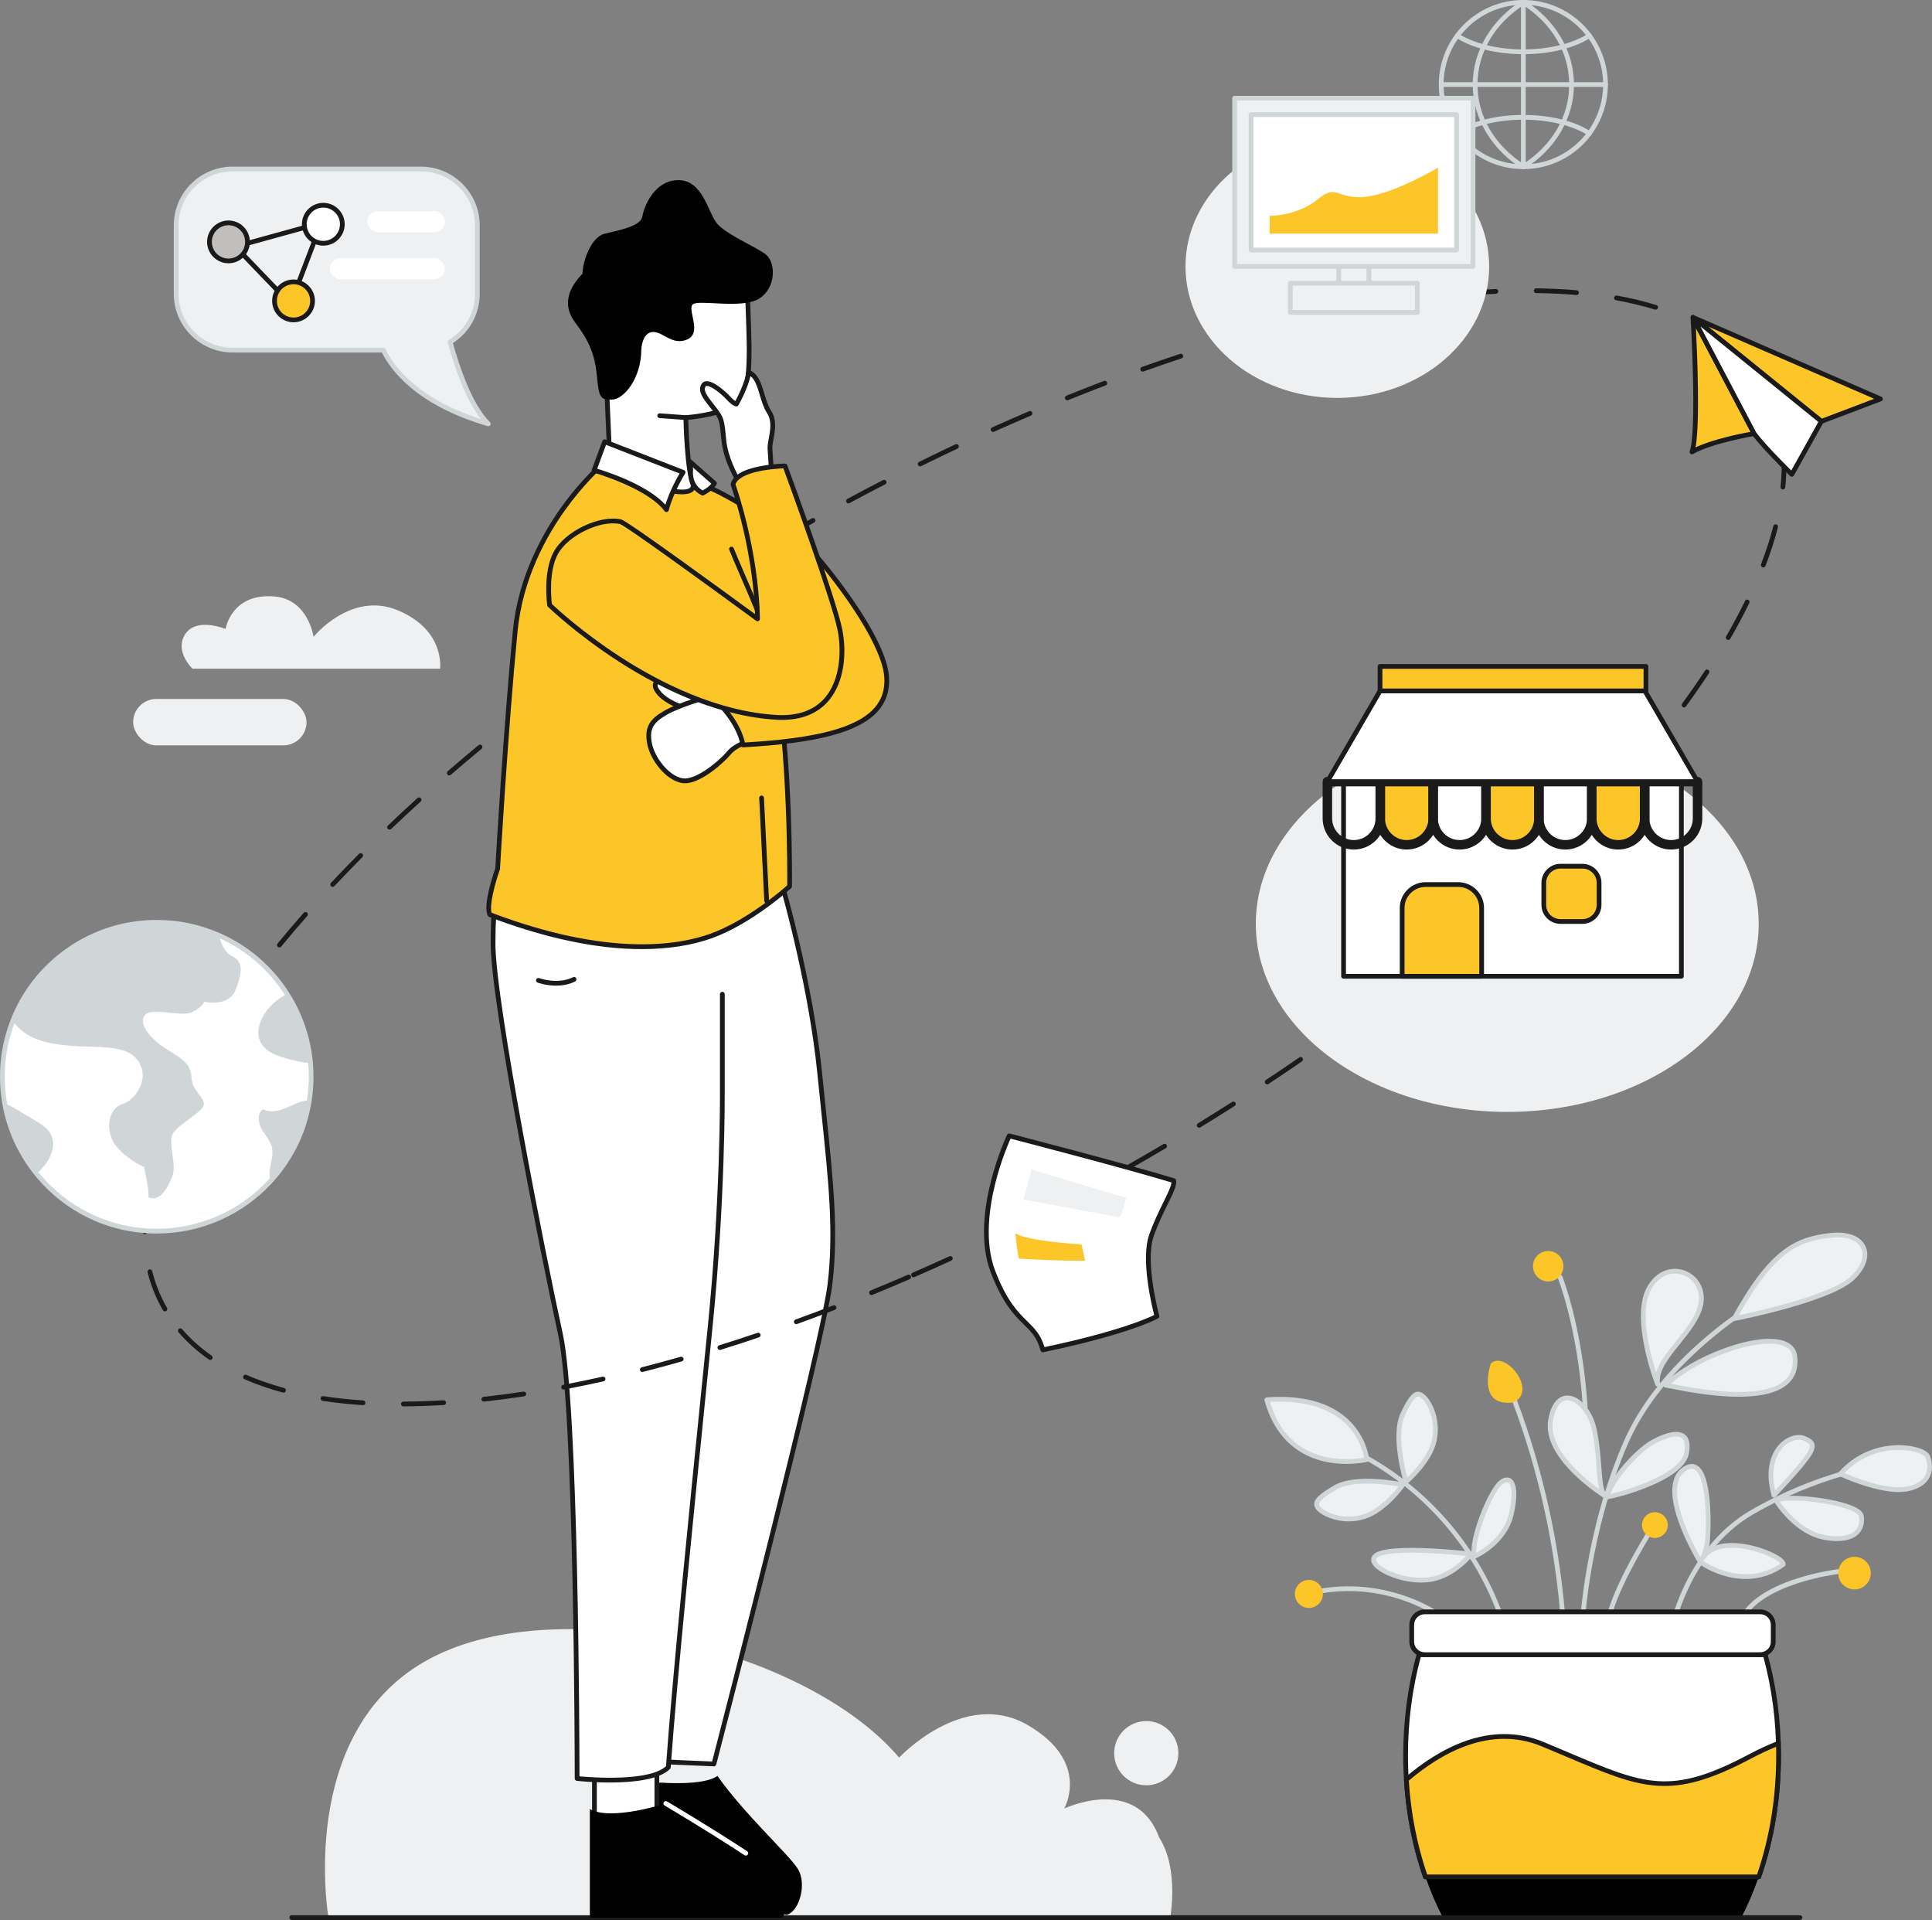 <svg xmlns="http://www.w3.org/2000/svg" id="Layer_2" viewBox="0 0 3019.35 3000"><rect x="0" y="0" width="3019.35" height="3000" fill="#808080" stroke="none"/><defs><style>.cls-1{fill:none;stroke:#1a1a1a;stroke-linecap:round;stroke-linejoin:round;stroke-width:7.41px;}.cls-2,.cls-3,.cls-4,.cls-5,.Graphic_Style_200,.Graphic_Style_201,.Graphic_Style_202{stroke-width:0px;}.cls-3{fill:#1a1a1a;}.cls-4{fill:#d0d5d8;}.cls-5{fill:#c1bebc;}.Graphic_Style_200{fill:#fff;}.Graphic_Style_201{fill:#eff0f1;}.Graphic_Style_202{fill:#fcc528;}</style></defs><g id="Layer_1-2"><path class="Graphic_Style_201" d="M513.34,2996.29s-49.62-284.66,149.7-399.74c199.33-115.08,595.63-22.3,742.14,149.7,0,0,101.09-108.45,200.67-50.96,99.57,57.49,57.33,130.59,57.33,130.59,0,0,112.36-53.17,148.25,45.03,31.72,48.94,17.38,125.38,17.38,125.38H513.34Z"></path><path class="cls-2" d="M1031.72,2785.28s67.29,5.57,89.58-10.35c41.81,59.72,111.08,122.23,125.42,144.93,14.33,22.69,3.19,64.9-15.93,71.67-19.11,6.77-218.45-134.84-218.45-134.84l2.65-66.36,16.72-5.04Z"></path><path class="cls-4" d="M2380.7,264.22c-72.84,0-132.11-59.26-132.11-132.11S2307.85,0,2380.7,0s132.11,59.26,132.11,132.11-59.26,132.11-132.11,132.11ZM2380.7,7.41c-68.76,0-124.7,55.94-124.7,124.7s55.94,124.7,124.7,124.7,124.7-55.94,124.7-124.7-55.94-124.7-124.7-124.7Z"></path><path class="cls-4" d="M2380.69,84.62c-41.8,0-80.15-9.41-105.23-25.82-1.71-1.12-2.19-3.42-1.07-5.13,1.12-1.71,3.41-2.19,5.13-1.07,23.55,15.41,61.37,24.61,101.17,24.61s77.63-9.2,101.18-24.61c1.72-1.12,4.01-.64,5.13,1.07,1.12,1.71.64,4.01-1.07,5.13-25.08,16.41-63.44,25.82-105.24,25.82Z"></path><path class="cls-4" d="M2483.9,212.22c-.7,0-1.4-.2-2.02-.6-23.55-15.41-61.38-24.61-101.18-24.61s-77.62,9.2-101.17,24.61c-1.71,1.12-4.01.64-5.13-1.07-1.12-1.71-.64-4.01,1.07-5.13,25.08-16.41,63.43-25.82,105.23-25.82s80.16,9.41,105.24,25.82c1.71,1.12,2.19,3.42,1.07,5.13-.71,1.09-1.9,1.68-3.1,1.68Z"></path><path class="cls-4" d="M2380.69,264.21c-.68,0-1.37-.19-1.98-.58-23.36-14.86-42.74-34.43-56.04-56.6-13.78-22.97-21.06-48.88-21.06-74.92s7.28-51.96,21.06-74.93c13.3-22.17,32.67-41.74,56.04-56.6,1.73-1.1,4.02-.59,5.12,1.14,1.1,1.73.59,4.02-1.14,5.11-46.81,29.77-73.66,75.44-73.66,125.28s26.85,95.49,73.66,125.27c1.73,1.1,2.24,3.39,1.14,5.11-.71,1.11-1.91,1.72-3.13,1.72Z"></path><path class="cls-4" d="M2380.7,264.21c-1.23,0-2.42-.61-3.13-1.72-1.1-1.73-.59-4.02,1.14-5.11,46.81-29.77,73.66-75.43,73.66-125.27s-26.85-95.51-73.66-125.28c-1.73-1.1-2.24-3.39-1.14-5.11,1.1-1.73,3.39-2.24,5.12-1.14,23.36,14.86,42.74,34.43,56.04,56.6,13.78,22.97,21.06,48.88,21.06,74.93s-7.28,51.95-21.06,74.92c-13.3,22.17-32.67,41.74-56.04,56.6-.62.39-1.3.58-1.98.58Z"></path><path class="cls-4" d="M2509.1,135.81h-256.8c-2.05,0-3.71-1.66-3.71-3.71s1.66-3.71,3.71-3.71h256.8c2.05,0,3.71,1.66,3.71,3.71s-1.66,3.71-3.71,3.71Z"></path><path class="cls-4" d="M2380.7,264.22c-2.05,0-3.71-1.66-3.71-3.71V3.71c0-2.05,1.66-3.71,3.71-3.71s3.71,1.66,3.71,3.71v256.8c0,2.05-1.66,3.71-3.71,3.71Z"></path><path class="cls-3" d="M257.76,2049.03c-1.28,0-2.53-.66-3.21-1.85-10.55-18.28-18.59-38.19-23.89-59.2-.5-1.98.7-4,2.69-4.5,1.99-.5,4,.7,4.5,2.69,5.13,20.34,12.91,39.62,23.12,57.3,1.02,1.77.42,4.04-1.36,5.06-.58.34-1.22.5-1.85.5ZM1427.69,1995.76c-1.43,0-2.79-.83-3.4-2.22-.82-1.88.04-4.06,1.92-4.88,19.05-8.31,38.39-16.96,57.48-25.71,1.86-.85,4.06-.04,4.91,1.82.85,1.86.04,4.06-1.82,4.91-19.13,8.77-38.51,17.44-57.61,25.77-.48.21-.98.31-1.48.31ZM1542.3,1943.22c-1.38,0-2.71-.77-3.34-2.1-.89-1.84-.11-4.06,1.73-4.94,18.75-9.01,37.76-18.36,56.52-27.78,1.83-.92,4.06-.18,4.97,1.65.92,1.83.18,4.06-1.65,4.97-18.79,9.44-37.85,18.81-56.63,27.84-.52.25-1.06.37-1.6.37ZM226.4,1928.4c-2.03,0-3.68-1.63-3.7-3.66-.02-1.26-.02-2.53-.02-3.8,0-18.99,1.75-39.01,5.21-59.5.34-2.02,2.25-3.38,4.27-3.04,2.02.34,3.38,2.25,3.04,4.27-3.39,20.09-5.11,39.69-5.11,58.27,0,1.24,0,2.48.02,3.71.02,2.05-1.61,3.73-3.66,3.75h-.05ZM1654.95,1886.62c-1.33,0-2.62-.72-3.28-1.99-.95-1.81-.25-4.05,1.56-5,18.45-9.68,37.13-19.68,55.52-29.72,1.79-.98,4.05-.32,5.03,1.47.98,1.8.32,4.05-1.47,5.03-18.42,10.07-37.14,20.09-55.63,29.78-.55.29-1.14.42-1.72.42ZM1765.59,1826.17c-1.29,0-2.54-.67-3.22-1.88-1.01-1.78-.39-4.04,1.39-5.05,7.36-4.19,14.81-8.45,22.14-12.68,10.77-6.22,21.65-12.57,32.34-18.88,1.76-1.04,4.03-.46,5.07,1.31,1.04,1.76.46,4.03-1.31,5.07-10.71,6.32-21.61,12.69-32.4,18.92-7.34,4.24-14.81,8.52-22.19,12.71-.58.33-1.21.48-1.83.48ZM246.34,1804.6c-.36,0-.73-.05-1.1-.17-1.95-.61-3.05-2.68-2.44-4.64,5.98-19.24,13.37-39.23,21.98-59.41.8-1.88,2.98-2.76,4.86-1.95,1.88.8,2.76,2.98,1.96,4.86-8.51,19.95-15.82,39.71-21.72,58.7-.49,1.59-1.96,2.61-3.54,2.61ZM1874.12,1762.06c-1.25,0-2.46-.63-3.16-1.77-1.07-1.74-.52-4.03,1.22-5.1,17.85-10.95,35.81-22.19,53.39-33.39,1.73-1.1,4.02-.59,5.12,1.13,1.1,1.73.59,4.02-1.13,5.12-17.61,11.23-35.61,22.48-53.5,33.46-.6.37-1.27.55-1.93.55ZM1980.43,1694.3c-1.2,0-2.38-.58-3.09-1.66-1.13-1.71-.66-4.01,1.04-5.13,17.49-11.58,35.05-23.43,52.2-35.23,1.69-1.16,3.99-.73,5.15.95,1.16,1.69.73,3.99-.95,5.15-17.18,11.82-34.78,23.7-52.31,35.3-.63.42-1.34.62-2.04.62ZM295.28,1688.67c-.58,0-1.17-.14-1.72-.42-1.81-.95-2.51-3.19-1.56-5,9.43-17.99,19.94-36.49,31.24-55,1.07-1.75,3.34-2.3,5.09-1.23,1.75,1.07,2.3,3.35,1.23,5.09-11.21,18.37-21.64,36.74-31,54.59-.66,1.26-1.95,1.98-3.28,1.98ZM2084.29,1622.84c-1.16,0-2.29-.54-3.02-1.55-1.19-1.66-.81-3.98.86-5.17,17.1-12.23,34.21-24.71,50.87-37.1,1.64-1.22,3.96-.88,5.18.76,1.22,1.64.88,3.96-.76,5.18-16.7,12.42-33.85,24.93-50.99,37.19-.65.47-1.41.69-2.15.69ZM360.7,1581c-.72,0-1.45-.21-2.09-.65-1.69-1.16-2.12-3.46-.96-5.15,11.58-16.87,24.02-34.11,36.97-51.25,1.23-1.63,3.56-1.95,5.19-.72,1.63,1.23,1.96,3.56.72,5.19-12.89,17.05-25.26,34.2-36.78,50.98-.72,1.05-1.88,1.61-3.06,1.61ZM2185.43,1547.58c-1.11,0-2.2-.49-2.93-1.44-1.25-1.62-.96-3.95.66-5.2,16.62-12.87,33.24-26.01,49.39-39.05,1.59-1.29,3.93-1.04,5.21.56,1.29,1.59,1.04,3.93-.56,5.21-16.19,13.07-32.84,26.24-49.5,39.15-.68.52-1.47.78-2.27.78ZM436.6,1480.38c-.83,0-1.66-.28-2.35-.84-1.58-1.3-1.81-3.63-.51-5.21,13.04-15.89,26.81-32.08,40.93-48.11,1.35-1.54,3.69-1.68,5.23-.33,1.54,1.35,1.68,3.69.33,5.23-14.07,15.96-27.78,32.08-40.77,47.91-.73.89-1.8,1.36-2.87,1.36ZM2283.5,1468.37c-1.06,0-2.1-.45-2.83-1.32-1.32-1.56-1.12-3.9.44-5.22,16.12-13.59,32.16-27.42,47.68-41.11,1.54-1.35,3.88-1.21,5.23.33,1.35,1.53,1.21,3.88-.33,5.23-15.56,13.72-31.65,27.59-47.81,41.22-.7.59-1.54.87-2.39.87ZM519.88,1385.75c-.91,0-1.82-.33-2.54-1-1.49-1.4-1.57-3.75-.16-5.24,14.13-15.05,28.9-30.32,43.89-45.39,1.44-1.45,3.79-1.46,5.24-.01,1.45,1.44,1.46,3.79.01,5.24-14.95,15.03-29.66,30.25-43.74,45.24-.73.78-1.71,1.17-2.7,1.17ZM2378.03,1384.96c-1,0-1.99-.4-2.72-1.19-1.39-1.5-1.3-3.85.2-5.24,15.52-14.35,30.88-28.93,45.67-43.32,1.47-1.43,3.81-1.4,5.24.07,1.43,1.47,1.39,3.81-.07,5.24-14.83,14.43-30.24,29.05-45.8,43.45-.71.66-1.62.99-2.52.99ZM2468.34,1297.01c-.93,0-1.86-.35-2.58-1.05-1.47-1.43-1.5-3.77-.07-5.24,14.8-15.21,29.33-30.6,43.21-45.74,1.38-1.51,3.73-1.61,5.24-.23,1.51,1.38,1.61,3.73.23,5.24-13.93,15.2-28.52,30.64-43.36,45.9-.73.75-1.69,1.12-2.66,1.12ZM608.75,1296.35c-.98,0-1.95-.38-2.68-1.15-1.41-1.48-1.36-3.83.13-5.24,14.99-14.29,30.54-28.75,46.23-42.99,1.52-1.38,3.86-1.26,5.23.25,1.38,1.52,1.26,3.86-.25,5.23-15.65,14.2-31.16,28.62-46.1,42.86-.72.68-1.64,1.02-2.56,1.02ZM702.09,1211.61c-1.04,0-2.07-.43-2.8-1.28-1.34-1.55-1.17-3.89.38-5.23,15.68-13.58,31.88-27.31,48.16-40.79,1.58-1.31,3.91-1.09,5.22.49,1.31,1.58,1.09,3.91-.49,5.22-16.24,13.46-32.4,27.15-48.04,40.69-.7.61-1.56.9-2.42.9ZM2553.46,1204.03c-.85,0-1.71-.29-2.41-.89-1.55-1.33-1.73-3.67-.4-5.22,13.85-16.15,27.33-32.46,40.07-48.48,1.27-1.6,3.6-1.87,5.21-.59,1.6,1.27,1.87,3.6.59,5.21-12.79,16.09-26.34,32.47-40.25,48.69-.73.85-1.77,1.29-2.82,1.29ZM799.16,1131.16c-1.09,0-2.17-.48-2.9-1.4-1.27-1.6-1-3.93.6-5.21,16.28-12.93,33.04-25.97,49.81-38.75,1.63-1.24,3.95-.93,5.19.7,1.24,1.63.93,3.95-.7,5.19-16.73,12.75-33.45,25.76-49.7,38.66-.68.54-1.49.8-2.3.8ZM2631.83,1105.31c-.76,0-1.52-.23-2.18-.71-1.65-1.21-2.02-3.52-.81-5.18,12.62-17.31,24.66-34.68,35.81-51.65,1.12-1.71,3.42-2.19,5.13-1.06,1.71,1.12,2.19,3.42,1.06,5.13-11.21,17.06-23.33,34.54-36.01,51.94-.73,1-1.85,1.52-3,1.52ZM899.41,1054.73c-1.14,0-2.27-.53-2.99-1.52-1.21-1.65-.85-3.97.8-5.18,16.81-12.31,34.05-24.69,51.26-36.81,1.67-1.18,3.99-.78,5.16.9,1.18,1.67.78,3.98-.9,5.16-17.17,12.09-34.38,24.45-51.15,36.73-.66.48-1.43.72-2.19.72ZM2700.86,999.9c-.63,0-1.27-.16-1.85-.5-1.77-1.02-2.38-3.29-1.36-5.06,10.78-18.67,20.71-37.3,29.52-55.37.9-1.84,3.11-2.6,4.95-1.71,1.84.9,2.6,3.11,1.71,4.95-8.88,18.23-18.9,37.01-29.76,55.83-.69,1.19-1.93,1.85-3.21,1.85ZM1002.49,982.13c-1.19,0-2.35-.57-3.07-1.63-1.15-1.69-.7-4,.99-5.15,17.28-11.71,34.96-23.46,52.55-34.93,1.71-1.12,4.01-.63,5.13,1.08,1.12,1.71.63,4.01-1.08,5.13-17.55,11.45-35.2,23.17-52.44,34.86-.64.43-1.36.64-2.07.64ZM1108.08,913.26c-1.23,0-2.44-.61-3.14-1.74-1.09-1.73-.57-4.02,1.17-5.11,17.68-11.1,35.76-22.24,53.72-33.09,1.75-1.06,4.03-.5,5.09,1.25,1.06,1.75.5,4.03-1.25,5.09-17.93,10.84-35.97,21.95-53.62,33.03-.61.38-1.29.57-1.97.57ZM2755.69,886.57c-.44,0-.89-.08-1.32-.25-1.91-.73-2.87-2.87-2.13-4.79,7.77-20.29,14.23-40.31,19.18-59.52.51-1.98,2.54-3.17,4.51-2.66,1.98.51,3.17,2.53,2.66,4.51-5.03,19.48-11.57,39.77-19.44,60.32-.57,1.47-1.97,2.38-3.46,2.38ZM1215.96,848.06c-1.28,0-2.52-.66-3.21-1.84-1.03-1.77-.43-4.04,1.34-5.07,3.59-2.09,7.2-4.18,10.8-6.26,14.58-8.42,29.39-16.83,43.99-25.01,1.79-1,4.04-.36,5.04,1.42,1,1.79.36,4.04-1.42,5.04-14.58,8.16-29.35,16.55-43.9,24.96-3.6,2.08-7.2,4.16-10.78,6.25-.59.34-1.23.5-1.86.5ZM1325.96,786.5c-1.32,0-2.6-.71-3.27-1.95-.97-1.8-.29-4.05,1.51-5.02,18.49-9.94,37.27-19.84,55.82-29.4,1.82-.94,4.05-.22,4.99,1.59.94,1.82.22,4.05-1.59,4.99-18.51,9.55-37.26,19.42-55.71,29.34-.56.3-1.16.44-1.75.44ZM2786.33,764.77c-.13,0-.25,0-.38-.02-2.04-.21-3.52-2.03-3.31-4.06,1.18-11.47,1.77-22.83,1.77-33.76,0-9.62-.46-19.16-1.37-28.35-.2-2.04,1.28-3.85,3.32-4.05,2.03-.2,3.85,1.28,4.05,3.32.93,9.43,1.41,19.22,1.41,29.08,0,11.19-.61,22.8-1.81,34.52-.2,1.91-1.81,3.33-3.68,3.33ZM1438,728.72c-1.37,0-2.68-.76-3.33-2.07-.91-1.83-.15-4.06,1.68-4.96,18.85-9.31,37.97-18.54,56.82-27.44,1.85-.87,4.06-.08,4.93,1.77.87,1.85.08,4.06-1.77,4.93-18.81,8.87-37.88,18.09-56.7,27.38-.53.26-1.09.38-1.64.38ZM1552,674.94c-1.41,0-2.76-.81-3.38-2.19-.84-1.87,0-4.06,1.86-4.9,19.2-8.63,38.65-17.16,57.79-25.33,1.88-.8,4.06.07,4.86,1.95.8,1.88-.07,4.06-1.95,4.86-19.1,8.16-38.5,16.66-57.66,25.28-.49.22-1.01.33-1.52.33ZM2772.87,640.63c-1.51,0-2.92-.93-3.48-2.42-4.33-11.71-9.66-23.09-15.86-33.82-4.07-7.06-8.6-13.97-13.45-20.54-1.21-1.65-.87-3.97.78-5.18,1.65-1.22,3.97-.86,5.18.78,5.01,6.8,9.69,13.94,13.9,21.24,6.4,11.09,11.92,22.85,16.39,34.95.71,1.92-.27,4.05-2.19,4.76-.42.16-.86.23-1.28.23ZM1667.93,625.44c-1.47,0-2.85-.88-3.44-2.32-.77-1.9.15-4.06,2.05-4.82,19.54-7.9,39.3-15.65,58.75-23.05,1.92-.73,4.05.23,4.78,2.15.73,1.91-.23,4.05-2.15,4.78-19.39,7.38-39.11,15.12-58.6,23-.45.18-.92.27-1.39.27ZM1785.75,580.63c-1.52,0-2.95-.95-3.49-2.46-.69-1.93.32-4.05,2.25-4.73,19.92-7.1,40-14,59.69-20.51,1.94-.64,4.04.41,4.68,2.35.64,1.94-.41,4.04-2.35,4.68-19.63,6.5-39.66,13.38-59.53,20.46-.41.15-.83.22-1.24.22ZM1905.43,541.04c-1.59,0-3.06-1.03-3.54-2.63-.6-1.96.51-4.03,2.47-4.62,20.29-6.18,40.68-12.11,60.62-17.62,1.97-.55,4.01.61,4.56,2.58.55,1.97-.61,4.01-2.58,4.56-19.87,5.5-40.21,11.41-60.43,17.57-.36.11-.72.16-1.08.16ZM2699.3,540.31c-.81,0-1.62-.26-2.3-.8-15.49-12.3-33.19-23.4-52.61-32.98-1.83-.91-2.59-3.13-1.68-4.96.91-1.83,3.13-2.59,4.96-1.68,19.89,9.81,38.03,21.19,53.94,33.82,1.6,1.27,1.87,3.6.6,5.21-.73.92-1.81,1.4-2.9,1.4ZM2026.92,507.47c-1.66,0-3.18-1.13-3.59-2.82-.49-1.99.72-3.99,2.71-4.49,20.67-5.1,41.37-9.89,61.52-14.22,2-.42,3.97.84,4.4,2.84.43,2-.84,3.97-2.84,4.4-20.08,4.31-40.71,9.08-61.3,14.17-.3.07-.6.11-.89.11ZM2587.46,483.87c-.36,0-.73-.05-1.09-.16-18.94-5.83-39.4-10.75-60.8-14.61-2.01-.36-3.35-2.29-2.99-4.31.36-2.01,2.28-3.35,4.3-2.99,21.69,3.92,42.44,8.9,61.67,14.82,1.96.6,3.05,2.68,2.45,4.63-.49,1.59-1.96,2.62-3.54,2.62ZM2150.16,481.06c-1.76,0-3.32-1.26-3.64-3.05-.36-2.01.98-3.94,2.99-4.3,21.06-3.79,42.04-7.16,62.37-10.03,2.02-.29,3.9,1.12,4.19,3.15.29,2.03-1.13,3.9-3.15,4.19-20.23,2.85-41.12,6.21-62.09,9.98-.22.04-.44.06-.66.06ZM2274.96,463.56c-1.88,0-3.5-1.43-3.68-3.35-.2-2.04,1.29-3.85,3.33-4.05,21.44-2.09,42.65-3.62,63.04-4.58,2.01-.11,3.78,1.48,3.87,3.53.09,2.04-1.48,3.78-3.53,3.87-20.27.95-41.35,2.48-62.67,4.55-.12.01-.24.02-.36.02ZM2463.77,460.95c-.11,0-.22,0-.33-.01-20.01-1.73-41.09-2.76-62.66-3.04-2.05-.03-3.68-1.71-3.66-3.75.03-2.05,1.74-3.65,3.75-3.66,21.75.29,43.02,1.32,63.21,3.07,2.04.18,3.55,1.97,3.37,4.01-.17,1.93-1.79,3.39-3.69,3.39Z"></path><path class="Graphic_Style_202" d="M1108.96,808.79l81.22,208.32,16.72-199.56s-82.02-51.58-100.73-56.05c-18.71-4.47,2.79,47.29,2.79,47.29Z"></path><path class="cls-3" d="M1190.18,1020.82c-1.51,0-2.89-.92-3.45-2.36l-81.21-208.28c-3.9-9.38-15.89-40.5-8-49.76,1.27-1.49,4.18-3.79,9.51-2.52,19.09,4.56,98.47,54.4,101.84,56.52,1.17.74,1.84,2.07,1.72,3.45l-16.72,199.56c-.14,1.72-1.45,3.11-3.16,3.36-.18.03-.36.04-.53.04ZM1104.07,764.93c-.39,0-.72.08-.91.29-3.33,3.91,2.08,24.95,9.22,42.15.01.02.02.05.03.08l75.41,193.42,15.2-181.38c-28.78-18.04-83.7-51.04-97.71-54.38-.39-.09-.84-.17-1.24-.17Z"></path><path class="Graphic_Style_200" d="M1222.04,1381.41s44.59,151.3,58.93,294.63c14.33,143.33,27.87,235.7,15.93,332.05-11.94,96.35-181.16,748.12-181.16,748.12l-112.28-4.78s51.36-764.84,35.43-882.69c-15.93-117.85-38.22-496.89-38.22-496.89l221.37,9.56Z"></path><path class="cls-3" d="M1115.73,2759.92c-.05,0-.11,0-.16,0l-112.28-4.78c-1-.04-1.94-.49-2.6-1.23-.67-.74-1-1.72-.94-2.72.51-7.64,51.15-765.81,35.46-881.94-15.76-116.64-38.03-493.37-38.25-497.16-.06-1.05.32-2.07,1.06-2.82.74-.75,1.75-1.14,2.8-1.1l221.37,9.56c1.58.07,2.95,1.14,3.39,2.65.45,1.52,44.85,153.27,59.06,295.31,2.14,21.37,4.24,41.47,6.28,60.9,11.53,110.06,19.85,189.57,9.64,271.97-11.84,95.49-179.55,742.07-181.25,748.59-.43,1.64-1.9,2.77-3.58,2.77ZM1007.4,2747.89l105.49,4.49c12.29-47.45,168.94-653,180.31-744.74,10.11-81.56,1.82-160.72-9.65-270.29-2.04-19.44-4.14-39.55-6.28-60.94-13.13-131.27-52.21-270.98-58.06-291.41l-214.61-9.26c2.47,41.41,23.12,382.72,37.95,492.51,15.22,112.6-31.28,821.14-35.16,879.64Z"></path><circle class="Graphic_Style_201" cx="1791.41" cy="2739.38" r="50.17"></circle><rect class="Graphic_Style_200" x="929" y="2770.96" width="97.54" height="97.54"></rect><path class="cls-3" d="M1026.54,2872.2h-97.54c-2.05,0-3.71-1.66-3.71-3.71v-97.54c0-2.05,1.66-3.71,3.71-3.71h97.54c2.05,0,3.71,1.66,3.71,3.71v97.54c0,2.05-1.66,3.71-3.71,3.71ZM932.71,2864.79h90.13v-90.13h-90.13v90.13Z"></path><path class="Graphic_Style_200" d="M1128.88,1553.41v155.28s1.18,163.64-19.12,365.5c-20.31,201.86-54.15,529.53-65.3,687.2-29.86,29.86-142.54,17.52-142.54,17.52,0,0,0-575.72-26.28-695.16-26.28-119.44-105.11-518.39-105.11-609.16s11.94-97.94,11.94-97.94l337.63,41.41,8.77,135.37Z"></path><path class="cls-3" d="M952.86,2785.18c-27,0-49.29-2.37-51.34-2.59-1.88-.21-3.3-1.79-3.3-3.68,0-5.75-.3-576.68-26.19-694.37-25.36-115.27-105.2-517.82-105.2-609.96,0-86.18,10.52-99.19,13.74-101.12.71-.43,1.54-.6,2.36-.5l337.63,41.41c2.03.25,3.48,2.1,3.23,4.13-.25,2.03-2.09,3.48-4.13,3.23l-335.6-41.16c-2.42,4.11-9.82,22.55-9.82,94.02,0,91.58,79.71,493.29,105.02,608.37,25.02,113.72,26.3,645.07,26.36,692.6,18.41,1.69,108.46,8.55,135.24-15.85,9.8-137.82,36.92-406.07,56.75-602.11,2.99-29.59,5.84-57.73,8.46-83.77,20.05-199.36,19.1-363.47,19.09-365.1v-155.3c.01-2.05,1.67-3.71,3.72-3.71h0c2.05,0,3.71,1.66,3.71,3.71v155.28c0,1.61.95,166.12-19.14,365.87-2.62,26.04-5.46,54.18-8.46,83.77-19.89,196.68-47.12,466.05-56.83,603.32-.06.89-.45,1.73-1.08,2.36-17.28,17.28-59.61,21.17-94.22,21.17ZM784.8,1379.52h0Z"></path><path class="Graphic_Style_202" d="M1106.18,761.5l-162.44-38.22s-123.03,102.72-138.55,262.78c-15.53,160.05-27.47,371.47-27.47,371.47,0,0-20.31,57.33-11.94,71.67,169.61,64.5,281.89,56.14,345.19,33.44,63.31-22.69,123.03-77.64,123.03-77.64,0,0,2.9-194.39-23.55-350.82-7.48-44.21-54.33-143.41-67.22-176.31l-37.03-96.37Z"></path><path class="cls-3" d="M1002.89,1483c-8.16,0-16.46-.23-24.87-.69-64.35-3.53-136.21-20.24-213.58-49.66-.79-.3-1.46-.86-1.88-1.6-8.76-15.01,8.66-66.26,11.48-74.27.68-11.89,12.47-216.67,27.45-371.09,8.1-83.5,45.68-151.15,75.78-193.21,32.6-45.55,63.78-71.8,64.09-72.06.89-.75,2.09-1.03,3.22-.76l162.44,38.22c1.99.47,3.23,2.46,2.76,4.46-.47,1.99-2.47,3.23-4.46,2.76l-160.6-37.79c-6.33,5.56-33.38,30.24-61.57,69.67-29.51,41.28-66.36,107.65-74.29,189.42-15.34,158.15-27.34,369.21-27.46,371.32-.02.35-.09.7-.21,1.03-7.36,20.79-17,56.61-12.75,67.49,183.19,69.36,292.4,50.41,341.25,32.9,57.04-20.45,111.93-68.1,120.59-75.82.19-19.05,1.31-201.73-23.52-348.54-5.51-32.59-33.4-97.07-51.86-139.74-6.37-14.73-11.88-27.46-15.16-35.83-.75-1.9.19-4.05,2.1-4.8,1.9-.75,4.05.19,4.8,2.1,3.24,8.26,8.72,20.93,15.06,35.6,18.6,43,46.7,107.97,52.37,141.44,26.21,154.97,23.63,349.55,23.61,351.49-.02,1.02-.45,1.98-1.2,2.67-.6.55-61.01,55.71-124.29,78.4-31.06,11.13-68.47,16.88-109.31,16.88Z"></path><path class="Graphic_Style_200" d="M1058,1063.43s-48.77-7.9-29.66,17.58c19.11,25.48,75.32,33.91,75.32,33.91l6.37-32.38-52.02-19.11Z"></path><path class="cls-3" d="M1103.66,1118.63c-.18,0-.37-.01-.55-.04-2.36-.35-57.94-8.96-77.73-35.35-5.26-7.01-6.52-12.87-3.77-17.42,6.31-10.43,31.92-6.86,36.99-6.04.23.04.46.1.69.18l52.02,19.11c1.71.63,2.71,2.41,2.36,4.19l-6.37,32.38c-.35,1.76-1.89,2.99-3.63,2.99ZM1043.23,1065.96c-7.15,0-13.65.98-15.28,3.69-.99,1.64.23,4.97,3.36,9.14,15.31,20.42,57.06,29.55,69.42,31.86l5.06-25.72-48.72-17.9c-4.09-.64-9.11-1.07-13.84-1.07Z"></path><path class="Graphic_Style_200" d="M1169.88,1158.45s-20.7,5.57-31.06,18.31c-10.35,12.74-49.37,47.38-72.86,43-23.49-4.38-46.58-34.64-50.96-58.53-4.38-23.89,3.19-35.04,25.48-47.78,22.3-12.74,68.08-25.48,68.08-25.48l42.2,11.55,19.11,58.93Z"></path><path class="cls-3" d="M1070.3,1223.86c-1.72,0-3.39-.14-5.01-.45-25.28-4.71-49.32-36.36-53.93-61.5-5.03-27.45,5.71-39.33,27.29-51.66,22.44-12.82,67.04-25.31,68.93-25.83.64-.18,1.33-.18,1.97,0l42.2,11.55c1.2.33,2.16,1.24,2.55,2.43l19.11,58.93c.31.97.22,2.02-.27,2.91-.48.89-1.31,1.55-2.29,1.81h0c-.2.05-19.69,5.44-29.15,17.07-8.56,10.53-44.9,44.75-71.4,44.75ZM1108.58,1091.83c-6.73,1.92-46.4,13.5-66.26,24.85-22,12.57-27.54,22.83-23.67,43.89,4.09,22.31,25.95,51.44,48,55.55,20.31,3.79,57.78-27.51,69.31-41.69,8.35-10.27,22.53-16.09,29.25-18.39l-17.34-53.47-39.28-10.75Z"></path><path class="Graphic_Style_200" d="M953.42,728.99l-7.96-184.21s-26.54-135.37,50.96-161.91c77.51-26.54,169.34,2.12,172,82.28,2.65,80.16,7.96,148.64-17.52,166.16-25.48,17.52-79.1,21.23-79.1,21.23,0,0,1.59,82.81,11.68,105.64,0,26.01-80.16-4.25-80.16-4.25l-49.9-24.95Z"></path><path class="cls-3" d="M1065.93,772.37c-23.41,0-58.94-13.09-63.92-14.97-.12-.04-.23-.1-.35-.15l-49.9-24.95c-1.2-.6-1.99-1.81-2.04-3.15l-7.95-183.94c-.68-3.56-6.53-35.85-3.59-71.74,4.12-50.2,23.85-82.75,57.04-94.11,48.42-16.58,102.27-11.74,137.18,12.35,24.97,17.22,38.7,42.58,39.72,73.32.26,7.72.54,15.34.81,22.8,2.67,72.38,4.77,129.55-19.93,146.53-22.47,15.45-64.83,20.41-77.41,21.58.44,15.87,2.75,81.46,11.28,100.74.21.47.32.98.32,1.5,0,4.49-1.87,8.15-5.41,10.6-3.72,2.57-9.31,3.59-15.85,3.59ZM1004.81,750.54c22.69,8.54,62.35,19.34,72.76,12.15,1.35-.93,2.04-2.13,2.18-3.81-9.96-24.24-11.59-102.89-11.65-106.26-.04-1.97,1.48-3.63,3.45-3.77.53-.04,52.91-3.85,77.26-20.59,21.35-14.68,19.21-72.82,16.73-140.15-.28-7.48-.56-15.1-.81-22.83-.94-28.3-13.57-51.63-36.52-67.46-33.04-22.79-84.29-27.28-130.57-11.44-30.62,10.49-48.13,40-52.05,87.71-2.98,36.23,3.46,69.65,3.53,69.99.04.18.06.37.07.55l7.87,182.03,47.78,23.89Z"></path><path class="Graphic_Style_200" d="M1155.68,754.47s-21.23-33.44-24.42-66.36c-3.19-32.91-3.45-34.24-15.13-49.37s-22.56-26.54-16.72-36.63c5.84-10.09,29.73,9.82,38.75,19.64,9.02,9.82,12.74,9.56,12.74,9.56,0,0,15.66-27.34,19.38-49.37,19.38,7.7,18.71,41.81,31.45,61.31,12.74,19.51.8,43.8,1.59,57.73s2.39,37.43,2.39,37.43l-50.03,16.06Z"></path><path class="cls-3" d="M1155.68,758.17c-1.24,0-2.43-.63-3.13-1.72-.89-1.4-21.75-34.58-24.98-67.99-3.16-32.67-3.3-33.11-14.37-47.46-1.39-1.8-2.77-3.55-4.11-5.25-10.35-13.12-19.28-24.44-12.88-35.5,1.53-2.64,3.98-4.22,7.08-4.56,11.86-1.31,31.62,17.03,37.61,23.55,3.94,4.29,6.68,6.4,8.33,7.43,3.98-7.43,14.52-28.25,17.41-45.35.19-1.1.86-2.06,1.84-2.61.97-.55,2.15-.63,3.19-.21,13.51,5.37,18.28,21.31,22.89,36.73,2.77,9.27,5.64,18.86,10.3,26,9.57,14.65,6.47,31.37,3.98,44.8-1.03,5.58-2.01,10.84-1.79,14.75.79,13.76,2.37,37.15,2.39,37.39.12,1.7-.94,3.26-2.56,3.78l-50.03,16.06c-.37.12-.76.18-1.13.18ZM1104.67,603.03c-.2,0-.4,0-.58.03-.85.09-1.18.4-1.47.9-3.69,6.38,2.26,14.49,12.29,27.19,1.36,1.72,2.75,3.49,4.16,5.32,12.49,16.18,12.74,18.83,15.88,51.28,2.58,26.64,17.6,54.1,22.39,62.29l44.48-14.28c-.45-6.73-1.57-23.66-2.2-34.57-.27-4.8.78-10.5,1.9-16.53,2.37-12.76,5.05-27.22-2.9-39.39-5.25-8.03-8.27-18.15-11.19-27.93-3.68-12.32-7.19-24.05-14.54-29.69-4.97,21.23-18.18,44.44-18.78,45.49-.61,1.07-1.72,1.77-2.95,1.85-2.05.15-6.83-1.05-15.73-10.74-8.35-9.08-23.77-21.23-30.76-21.23Z"></path><path class="cls-2" d="M1002.26,545.84s1.06-26.01,17.52-27.07c16.46-1.06,30.26,21.77,54.15,11.68,23.89-10.09,0-46.18,8.49-54.68,8.49-8.49,78.04,7.96,104.58-9.56,26.54-17.52,24.95-55.74,10.62-67.95-14.33-12.21-65.3-32.38-78.57-50.96-13.27-18.58-21.77-65.83-58.93-65.83s-53.62,40.88-56.27,56.8c-2.65,15.93-38.75,21.77-59.46,27.07-20.7,5.31-33.98,43.53-33.98,62.11-26.01,27.07-29.73,52.56-11.15,76.97,18.58,24.42,30.26,46.72,33.44,81.75s5.31,38.75,23.89,38.22c18.58-.53,45.65-33.44,45.65-78.57Z"></path><path class="Graphic_Style_200" d="M1577.18,1774.78s-58.93,124.22-25.48,211.81c33.44,87.59,65.3,74.85,78.04,122.63,136.96-28.67,178.37-52.56,178.37-52.56,0,0-23.09-84.41-8.76-125.81,14.33-41.41,37.43-74.06,35.04-86-72.46-22.3-257.2-70.07-257.2-70.07Z"></path><path class="cls-3" d="M1629.74,2112.93c-1.65,0-3.14-1.1-3.58-2.75-5.41-20.29-14.43-29.13-25.85-40.33-14.8-14.51-33.23-32.58-52.07-81.93-17.62-46.15-9.69-102.14.07-140.98,10.52-41.87,25.38-73.43,25.53-73.75.76-1.61,2.56-2.44,4.28-2,1.85.48,185.65,48.05,257.36,70.12,1.3.4,2.28,1.48,2.54,2.81,1.54,7.68-4.37,19.7-13.32,37.9-6.83,13.9-15.33,31.19-21.85,50.04-13.8,39.86,8.6,122.79,8.83,123.62.44,1.62-.26,3.35-1.72,4.19-1.71.99-43.48,24.51-179.46,52.97-.26.05-.51.08-.76.08ZM1579.27,1779.15c-3.78,8.5-15.25,35.62-23.81,69.73-9.47,37.77-17.21,92.09-.3,136.39,18.27,47.84,36.05,65.28,50.34,79.28,11.13,10.92,20.82,20.42,26.86,40.33,114.16-24.11,160.74-44.87,171.41-50.14-3.99-15.5-21.12-86.98-7.92-125.1,6.67-19.28,15.29-36.8,22.2-50.88,6.54-13.31,12.29-25,12.78-31.12-67.98-20.73-227.62-62.28-251.56-68.49Z"></path><polygon class="Graphic_Style_201" points="1612.22 1827.34 1760.33 1871.93 1750.77 1902.19 1599.48 1874.32 1612.22 1827.34"></polygon><path class="Graphic_Style_202" d="M1586.74,1926.87s2.39,26.28,5.57,39.81c69.28,3.98,103.52,3.19,103.52,3.19l-5.57-25.48s-85.2-4.78-103.52-17.52Z"></path><ellipse class="Graphic_Style_201" cx="2355.56" cy="1443.53" rx="392.97" ry="293.83"></ellipse><ellipse class="Graphic_Style_201" cx="2089.99" cy="416.31" rx="237.29" ry="205.44"></ellipse><polygon class="Graphic_Style_202" points="2645.81 495.94 2846.47 658.38 2938.84 623.34 2645.81 495.94"></polygon><path class="cls-3" d="M2846.47,662.09c-.84,0-1.66-.28-2.33-.83l-200.67-162.44c-1.44-1.17-1.8-3.22-.84-4.8.96-1.58,2.94-2.21,4.65-1.48l293.04,127.41c1.38.6,2.26,1.98,2.23,3.49-.04,1.51-.98,2.84-2.39,3.38l-92.37,35.04c-.43.16-.87.24-1.31.24ZM2669.31,510.2l177.84,143.96,81.86-31.05-259.7-112.91Z"></path><path class="Graphic_Style_202" d="M2741.36,677.49l-95.56-181.55s10.35,176.78-1.59,210.22c30.26-17.52,97.15-28.67,97.15-28.67Z"></path><path class="cls-3" d="M2644.22,709.86c-.85,0-1.69-.29-2.37-.86-1.2-.99-1.64-2.63-1.12-4.09,11.56-32.36,1.49-207,1.38-208.76-.1-1.74,1.02-3.32,2.71-3.79,1.68-.47,3.46.3,4.27,1.84l95.56,181.55c.55,1.05.57,2.31.04,3.37-.53,1.07-1.54,1.81-2.71,2.01-.66.11-66.58,11.24-95.9,28.22-.58.33-1.22.5-1.86.5ZM2650.41,512.64c2.09,41.75,6.49,148.04-.61,186.43,27.29-12.91,71.06-21.63,85.91-24.35l-85.31-162.08Z"></path><path class="Graphic_Style_200" d="M2846.47,658.38l-46.18,82.81c-47.78-46.98-58.93-63.7-58.93-63.7l-95.56-181.55,200.67,162.44Z"></path><path class="cls-3" d="M2800.29,744.9c-.97,0-1.9-.38-2.6-1.06-47.5-46.71-58.95-63.59-59.41-64.29-.07-.11-.14-.22-.2-.33l-95.56-181.55c-.82-1.56-.43-3.47.93-4.59s3.32-1.12,4.68-.02l200.67,162.44c1.4,1.13,1.78,3.11.9,4.68l-46.19,82.81c-.56,1.01-1.57,1.7-2.71,1.86-.18.03-.35.04-.53.04ZM2744.54,675.57c1.15,1.64,13.16,18.28,54.88,59.57l42.29-75.84-184.24-149.15,87.06,165.42Z"></path><path class="Graphic_Style_200" d="M486.26,1682.41c0,12.54-.96,24.85-2.8,36.88-7.42,48.34-29.18,91.96-60.8,126.37-44.1,47.96-107.38,78.02-177.67,78.02-75.69,0-143.25-34.85-187.47-89.39h-.01c-25.16-31.01-42.77-68.4-50.06-109.35-2.45-13.81-3.73-28.03-3.73-42.54,0-30.81,5.77-60.27,16.31-87.36,35-90.07,122.53-153.91,224.97-153.91,34.65,0,67.59,7.31,97.38,20.46,43.88,19.37,80.89,51.45,106.39,91.56,20.18,31.76,33.15,68.55,36.58,108.06.61,6.98.93,14.05.93,21.19Z"></path><path class="cls-4" d="M244.98,1927.39c-74.12,0-143.43-33.01-190.19-90.57-.06-.06-.11-.13-.17-.19-26.04-32.09-43.61-70.49-50.84-111.03-2.51-14.19-3.79-28.72-3.79-43.19,0-30.6,5.57-60.45,16.56-88.71,17.69-45.52,48.3-84.4,88.53-112.43,41.17-28.69,89.54-43.85,139.89-43.85,34.39,0,67.66,6.99,98.88,20.78,44.5,19.64,81.85,51.79,108.02,92.96,20.93,32.93,33.77,70.87,37.15,109.73.62,7.09.94,14.33.94,21.51,0,12.52-.96,25.12-2.85,37.44-7.37,48.02-28.72,92.39-61.73,128.32-22.72,24.72-49.72,44.19-80.23,57.87-31.58,14.17-65.29,21.35-100.18,21.35ZM60.23,1831.77c.06.06.11.12.16.19,45.35,55.94,112.64,88.02,184.59,88.02,66.29,0,130.06-28,174.95-76.83,32.02-34.84,52.72-77.86,59.86-124.42,1.83-11.96,2.76-24.18,2.76-36.32,0-6.96-.31-13.98-.91-20.86-3.27-37.68-15.73-74.47-36.02-106.4-25.38-39.93-61.6-71.11-104.75-90.16-30.27-13.37-62.53-20.15-95.89-20.15-98.79,0-185.74,59.49-221.51,151.55-10.65,27.4-16.06,56.34-16.06,86.02,0,14.04,1.24,28.13,3.67,41.89,6.99,39.23,23.98,76.39,49.14,107.47Z"></path><path class="cls-4" d="M368.41,1546.24c-10.35,27.87-49.37,19.11-49.37,19.11,0,0-1.59,7.17-18.31,15.93-16.72,8.76-65.3-8.76-74.85,5.57-9.56,14.33,9.55,35.83,31.05,50.17,21.49,14.33,41.41,22.3,42.2,45.38.79,23.1,22.3,32.65,19.11,44.59-3.18,11.95-43.8,31.86-49.37,46.98-5.57,15.14,7.17,45.4.79,62.91-6.37,17.51-19.11,41.41-37.42,34.24.79-14.33-7.17-47.77-7.17-47.77,0,0-24.69-10.35-42.99-31.85-18.32-21.5-14.33-58.93,8.76-66.09,23.09-7.17,46.98-45.38,20.7-72.86-26.27-27.47-93.16-8.36-150.5-27.47-19.89-6.64-32.74-18.01-41.03-30.04,35-90.07,122.53-153.91,224.97-153.91,34.65,0,67.59,7.31,97.38,20.46,2.69,11.67,8.1,25.69,18.88,31.3,19.92,10.35,17.53,25.48,7.17,53.35Z"></path><path class="cls-4" d="M485.33,1661.22c-15.52-1.54-30.85-4.79-45.65-9.72-12.67-4.21-25.83-10.42-32.15-22.18-7.45-13.87-2.96-31.41,5.46-44.71,8.6-13.61,21.25-24.51,35.76-31.44,20.18,31.76,33.15,68.55,36.58,108.06Z"></path><path class="cls-4" d="M483.45,1719.29c-7.42,48.34-29.18,91.96-60.8,126.37-1.22-5.37-1.63-10.92-1.12-16.44,1.12-11.92,6.08-23.78,3.64-35.5-2.3-11.07-10.75-19.67-16.26-29.55-5.52-9.87-7.23-24.18,1.82-30.96,10,5.24,22.26,3.27,32.83-.69,10.56-3.98,20.49-9.81,31.5-12.24,2.71-.6,5.55-.95,8.39-.98Z"></path><path class="cls-4" d="M77.91,1807.83c-4.94,10.04-12.57,18.42-20.4,26.46h-.01c-25.16-31.01-42.77-68.4-50.06-109.35,5.51,1.23,11.09,4.13,15.94,7.03l32.27,19.27c9,5.38,18.43,11.19,23.45,20.41,6.01,11,4.35,24.92-1.18,36.18Z"></path><path class="Graphic_Style_200" d="M2779.58,2742.72c0-55.6-7.41-108.69-20.86-157.31h-541.16c-13.46,48.62-20.86,101.71-20.86,157.31,0,68.28,11.17,132.78,31,189.87h520.88c19.83-57.09,31-121.59,31-189.87Z"></path><path class="cls-3" d="M2748.58,2936.3h-520.88c-1.58,0-2.98-1-3.5-2.49-20.71-59.61-31.21-123.9-31.21-191.09,0-54.69,7.07-107.95,21-158.3.44-1.61,1.91-2.72,3.57-2.72h541.16c1.67,0,3.13,1.11,3.57,2.72,13.93,50.35,21,103.61,21,158.3,0,67.19-10.5,131.48-31.21,191.09-.52,1.49-1.92,2.49-3.5,2.49ZM2230.34,2928.89h515.6c19.87-58.13,29.94-120.74,29.94-186.17,0-53.04-6.72-104.7-19.99-153.6h-535.5c-13.26,48.9-19.99,100.56-19.99,153.6,0,65.42,10.07,128.04,29.94,186.17Z"></path><path class="cls-2" d="M2227.7,2932.59c7.8,22.45,16.94,43.76,27.27,63.7h466.34c10.33-19.94,19.47-41.25,27.27-63.7h-520.88Z"></path><path class="cls-4" d="M2281.74,2551.77c-.88,0-1.76-.31-2.47-.94-61.37-54.77-149.22-77.03-229.26-58.11-1.99.47-3.99-.76-4.46-2.75s.76-3.99,2.75-4.46c82.36-19.47,172.75,3.44,235.9,59.79,1.53,1.36,1.66,3.7.3,5.23-.73.82-1.75,1.24-2.77,1.24Z"></path><path class="cls-4" d="M2354.01,2555.61c-1.62,0-3.1-1.07-3.56-2.7-39.33-138.97-148.45-254.88-284.8-302.51-1.93-.68-2.95-2.79-2.28-4.72s2.79-2.95,4.72-2.28c67.78,23.68,130.58,64.84,181.6,119.04,51.02,54.2,88.33,119.36,107.88,188.45.56,1.97-.59,4.02-2.56,4.57-.34.1-.68.14-1.01.14Z"></path><path class="cls-4" d="M2443.34,2541.58c-1.93,0-3.55-1.49-3.69-3.44-8.58-119.47-34.29-236.9-76.41-349.03-.72-1.92.25-4.05,2.17-4.77,1.92-.72,4.05.25,4.77,2.17,42.37,112.8,68.23,230.93,76.86,351.11.15,2.04-1.39,3.81-3.43,3.96-.09,0-.18,0-.27,0Z"></path><path class="cls-4" d="M2472.22,2548.59c-.05,0-.11,0-.16,0-2.04-.09-3.63-1.81-3.54-3.86.06-1.51,7.13-152.93,70.39-295.26,33.21-74.72,94.14-134.01,139.41-170.59,48.98-39.58,90.75-61.88,91.17-62.1,1.81-.96,4.05-.27,5.01,1.54.96,1.81.27,4.05-1.54,5.01-.41.22-41.67,22.26-90.11,61.42-44.59,36.05-104.59,94.42-137.17,167.73-62.69,141.06-69.69,291.07-69.76,292.57-.08,1.99-1.73,3.55-3.7,3.55Z"></path><path class="cls-4" d="M2513.62,2541.58c-2.05,0-3.71-1.66-3.71-3.71,0-40.16,60.11-137.9,62.66-142.04,1.08-1.74,3.36-2.28,5.1-1.21,1.74,1.08,2.28,3.36,1.21,5.1-.62,1-61.56,100.07-61.56,138.14,0,2.05-1.66,3.71-3.71,3.71Z"></path><path class="cls-4" d="M2610.77,2555.67c-.22,0-.44-.02-.67-.06-2.01-.37-3.35-2.29-2.98-4.31.24-1.34,6.15-33.21,25-72.97,17.42-36.77,49.65-87.2,104.2-118.7,103.45-59.73,193.17-72.4,194.06-72.52,2.02-.28,3.89,1.15,4.17,3.17.27,2.03-1.15,3.89-3.17,4.17-.88.12-89.24,12.65-191.35,71.6-52.83,30.5-84.15,79.52-101.12,115.26-18.47,38.91-24.43,70.99-24.49,71.31-.33,1.79-1.89,3.04-3.64,3.04Z"></path><path class="cls-4" d="M2721.45,2534.17c-.54,0-1.1-.12-1.62-.38-1.84-.9-2.6-3.11-1.71-4.95,12.68-26.04,42.58-46.9,88.88-62.02,34.1-11.13,65.01-14.85,65.32-14.89,2.02-.23,3.87,1.21,4.11,3.25.24,2.03-1.21,3.87-3.25,4.11-1.2.14-120.17,14.8-148.4,72.79-.64,1.32-1.96,2.08-3.33,2.08Z"></path><circle class="Graphic_Style_202" cx="2898.23" cy="2458" r="25.48"></circle><path class="Graphic_Style_201" d="M2136.03,2280.46s-122.63,29.89-156.24-93.32c146.75-10.87,156.24,93.32,156.24,93.32Z"></path><path class="cls-4" d="M2104.25,2287.38c-10.21,0-22.09-.93-34.55-3.76-32.79-7.46-75.63-30.08-93.47-95.5-.29-1.07-.09-2.21.55-3.11.64-.9,1.65-1.47,2.75-1.56,34.02-2.52,63.6.92,87.92,10.23,19.64,7.52,35.9,18.84,48.34,33.67,21.22,25.29,23.84,51.67,23.94,52.78.17,1.83-1.03,3.5-2.81,3.94-.83.2-13.95,3.32-32.66,3.32ZM1984.62,2190.54c14.04,46.99,43.11,75.85,86.47,85.8,27.15,6.23,52.02,2.79,60.76,1.2-1.39-7.6-6.31-27.19-21.99-45.73-25.65-30.33-68.9-44.56-125.23-41.27Z"></path><path class="Graphic_Style_201" d="M2197.37,2315.28s-21.6-70.49-5.11-105.63c16.5-35.13,23.52-35.12,32.68-26.8,9.16,8.32,23.84,36.19,16.33,68.87-7.51,32.68-43.9,63.56-43.9,63.56Z"></path><path class="cls-4" d="M2197.37,2318.98c-.35,0-.7-.05-1.04-.15-1.2-.35-2.14-1.28-2.5-2.47-.9-2.93-21.83-72.27-4.92-108.29,10.53-22.43,17.59-31.76,25.17-33.28,5.42-1.08,9.79,2.07,13.35,5.31,9.2,8.35,25.58,37.05,17.45,72.44-7.69,33.49-43.59,64.26-45.11,65.56-.68.58-1.53.88-2.4.88ZM2216.19,2182c-.22,0-.44.02-.65.06-6.87,1.37-16.69,22.29-19.92,29.16-13.05,27.79-.9,80,3.7,97.26,9.7-9.21,32.72-33.13,38.35-57.61,7.32-31.88-7.38-58.18-15.21-65.29-2.73-2.48-4.65-3.59-6.26-3.59Z"></path><path class="Graphic_Style_201" d="M2192.39,2320.07s-72.12-15.33-105.67,4.19c-33.55,19.52-32.92,26.51-23.83,34.91,9.09,8.4,38.14,20.57,70.03,10.22,31.89-10.35,59.46-49.32,59.46-49.32Z"></path><path class="cls-4" d="M2107.63,2377.12c-22.67,0-40.56-9.05-47.25-15.23-3.53-3.26-7.06-7.34-6.46-12.83.84-7.69,9.52-15.54,30.94-28,34.39-20.01,105.3-5.25,108.3-4.61,1.22.26,2.23,1.11,2.68,2.27.45,1.16.29,2.47-.43,3.49-1.15,1.63-28.65,40.09-61.34,50.7-9.24,3-18.16,4.21-26.45,4.21ZM2136.69,2318.07c-17.62,0-35.74,2.21-48.1,9.4-6.56,3.82-26.53,15.44-27.3,22.4-.19,1.77,1.04,3.73,4.12,6.58,7.77,7.18,35.27,19.51,66.38,9.41,23.88-7.75,45.69-32.78,54.01-43.26-9.4-1.64-28.92-4.54-49.11-4.54Z"></path><path class="Graphic_Style_201" d="M2299.11,2428.3s-158.48-18.93-152.38,10.44c3.14,15.12,51.73,35.68,90.1,29,36.14-6.29,62.28-39.44,62.28-39.44Z"></path><path class="cls-4" d="M2221.03,2472.73c-14.06,0-29.29-2.68-43.71-7.83-15.11-5.4-32.04-14.91-34.22-25.41-.75-3.62.2-7.01,2.76-9.8,3.08-3.36,12.48-13.59,84.93-10.54,35.1,1.48,68.43,5.43,68.76,5.47,1.33.16,2.47,1.02,2.98,2.26.51,1.24.32,2.66-.51,3.71-1.1,1.4-27.44,34.33-64.55,40.79-5.19.9-10.72,1.35-16.44,1.35ZM2205.73,2425.99c-39.76,0-51.2,5.22-54.4,8.71-.94,1.03-1.23,2.01-.97,3.28,2.52,12.13,48,32.69,85.84,26.1,25.76-4.49,46.55-23.55,55.4-32.89-11.61-1.23-35.92-3.58-61.15-4.64-9.26-.39-17.46-.56-24.72-.56Z"></path><path class="Graphic_Style_201" d="M2304.22,2431.92s47.3-20.49,57.81-66.55c10.51-46.06-1.04-61.98-17.13-48.42-16.09,13.56-47.21,90.62-40.68,114.97Z"></path><path class="cls-4" d="M2304.22,2435.63c-.55,0-1.1-.12-1.61-.37-.97-.47-1.69-1.34-1.97-2.38-7.06-26.32,24.9-104.45,41.87-118.76,9.08-7.66,15.5-5.72,18.52-3.88,9.69,5.91,11.37,26.3,4.61,55.95-10.8,47.35-57.95,68.26-59.95,69.13-.47.2-.97.31-1.47.31ZM2355.02,2315.99c-2.74,0-5.87,2.23-7.73,3.79-7.16,6.04-18.57,27.38-27.74,51.9-8.61,23.04-13.14,43.18-12.44,54.64,11.66-6.29,43.2-26.25,51.31-61.79,7.47-32.73,2.73-45.56-1.24-47.98-.67-.41-1.4-.58-2.16-.58Z"></path><path class="Graphic_Style_201" d="M2657.47,2440.73s-69.53-113.32-26-144.64c43.53-31.32,39.32,97.17,36.63,115.2-2.69,18.03-10.63,29.45-10.63,29.45Z"></path><path class="cls-4" d="M2657.47,2444.44s-.07,0-.11,0c-1.25-.04-2.4-.7-3.05-1.77-2.91-4.75-70.8-116.64-25.01-149.59,8.63-6.21,16.41-7.28,23.12-3.19,26.45,16.13,20.81,112.11,19.34,121.94-2.78,18.67-10.91,30.52-11.25,31.02-.69,1-1.83,1.59-3.04,1.59ZM2644.02,2294.89c-2.43,0-5.82.93-10.38,4.21-20.58,14.81-12.47,51.5-2.05,79.68,8.62,23.31,20.26,44.78,25.82,54.52,2.38-4.82,5.55-12.67,7.02-22.57,1.15-7.72,2.35-33.9.64-58.6-2.14-30.88-8-50.74-16.51-55.93-.72-.44-2.18-1.33-4.55-1.33Z"></path><path class="Graphic_Style_201" d="M2775.84,2344.58s30.13,49.9,76.31,57.86c46.18,7.96,59.99-12.21,56.8-33.44-3.19-21.23-115.46-35.04-133.11-24.42Z"></path><path class="cls-4" d="M2870.97,2407.91c-5.65,0-12.09-.54-19.44-1.81-47.31-8.16-77.59-57.5-78.85-59.6-.51-.84-.66-1.85-.42-2.81.24-.96.84-1.78,1.69-2.28,15.87-9.54,93.55-1.45,124.07,12.92,9.05,4.26,13.83,8.88,14.62,14.13,1.72,11.49-1.27,21.68-8.44,28.69-5.43,5.31-15.36,10.76-33.22,10.76ZM2781.43,2346.32c7.9,11.44,34.59,46.13,71.35,52.47,21.76,3.75,37.74,1.35,46.22-6.94,6.94-6.79,7.25-15.88,6.29-22.3-.17-1.17-1.54-4.33-10.45-8.52-27.68-13.04-93.82-19.92-113.41-14.71Z"></path><path class="Graphic_Style_201" d="M2820.1,2247.62c-22.56-9.42-66.89,20.17-47.78,88.65,65.3-70.07,70.34-79.23,47.78-88.65Z"></path><path class="cls-4" d="M2772.33,2339.98c-.29,0-.59-.04-.88-.11-1.3-.32-2.33-1.31-2.69-2.6-14.18-50.81,6.22-75.68,15.66-84.01,11.46-10.13,26.04-13.68,37.12-9.05,6.52,2.72,12.75,6.14,14.15,12.63,2.57,11.91-11.37,29.09-60.64,81.97-.71.76-1.7,1.18-2.71,1.18ZM2811.19,2249.63c-7.11,0-15.18,3.27-21.87,9.18-7.99,7.06-24.78,27.61-15.08,69.97,35.16-37.81,56.11-61.51,54.2-70.38-.55-2.52-3.47-4.72-9.76-7.35h0c-2.28-.95-4.81-1.41-7.48-1.41Z"></path><path class="Graphic_Style_201" d="M2876.2,2302.99s66.89,31.32,105.11,23.36,37.16-35.57,31.32-50.43c-5.84-14.86-84.94-31.32-136.43,27.07Z"></path><path class="cls-4" d="M2967.38,2331.35c-38.85,0-90.3-23.86-92.75-25-1.06-.49-1.82-1.46-2.06-2.6-.24-1.14.08-2.33.85-3.21,34.21-38.79,81.21-46.49,113.79-40.76,15.52,2.73,26.31,8.25,28.87,14.78,4.65,11.84,4.32,24.67-.89,34.31-5.74,10.62-16.88,17.72-33.12,21.11-4.57.95-9.52,1.37-14.68,1.37ZM2882.42,2301.7c15.67,6.76,67.25,27.46,98.14,21.02,14-2.92,23.46-8.76,28.11-17.37,6.2-11.47,1.96-24.39.51-28.08-1-2.53-8.19-7.54-23.26-10.19-29.52-5.19-71.67,1.37-103.51,34.62Z"></path><path class="Graphic_Style_201" d="M2603.34,2164.43c6.05-.46,212.74,53.14,201.73-44.59-6.06-53.82-148.98-8.1-201.73,44.59Z"></path><path class="cls-4" d="M2717.19,2182.45c-41.12,0-84.8-8.67-104.98-12.67-4.05-.8-7.89-1.57-8.8-1.64-.02,0-.05,0-.07,0-1.44,0-2.76-.84-3.37-2.16-.65-1.41-.35-3.07.75-4.17,20.54-20.52,55.55-41.05,93.64-54.91,39.57-14.4,73.82-18.61,93.97-11.55,12.06,4.22,19.12,12.55,20.42,24.07,2,17.79-2.74,32.1-14.09,42.54-16.92,15.56-46.47,20.49-77.47,20.49ZM2611.28,2162.04c.72.14,1.51.3,2.37.47,16.74,3.32,51.58,10.24,87.23,12.04,43.48,2.2,73.34-3.87,88.76-18.04,9.65-8.87,13.49-20.73,11.74-36.25-.98-8.74-6.06-14.6-15.51-17.91-18.29-6.41-51.55-2.1-88.98,11.52-33.99,12.37-65.36,30.08-85.62,48.17ZM2603.62,2168.13s-.1,0-.15,0c.06,0,.11,0,.15,0Z"></path><path class="Graphic_Style_201" d="M2590.6,2162.84s-41.41-106.17-11.68-152.89c29.73-46.72,88.65-17.52,79.1,28.14-9.56,45.65-73.79,85.47-67.42,124.75Z"></path><path class="cls-4" d="M2590.6,2166.55c-1.49,0-2.89-.91-3.45-2.36-1.72-4.41-41.74-108.47-11.35-156.22,17.14-26.94,42.24-28.76,58.53-22.13,20.85,8.48,32.08,30.28,27.32,53.01-4.56,21.8-20.69,41.81-36.28,61.17-17.64,21.9-34.3,42.58-31.11,62.23.3,1.87-.85,3.67-2.68,4.17-.33.09-.65.13-.98.13ZM2617.44,1989.93c-11.89,0-25.09,5.8-35.4,22.01-21.47,33.74-3.81,101.44,6.23,132.85,4.7-16.37,17.73-32.56,31.32-49.42,15.04-18.68,30.6-37.99,34.79-58.04,4.68-22.37-8.57-38.81-22.86-44.63-4.25-1.73-9.05-2.77-14.08-2.77Z"></path><path class="Graphic_Style_201" d="M2710.11,2060.33s148.98-28.91,185.25-63.59c36.26-34.68,18.72-72.44-33.96-66.52-52.67,5.92-92.26,22.73-151.29,130.11Z"></path><path class="cls-4" d="M2710.11,2064.03c-1.17,0-2.29-.56-2.99-1.52-.85-1.16-.94-2.71-.25-3.97,28.23-51.37,53.34-84.49,79.01-104.25,24.38-18.77,47.66-24.67,75.11-27.75,26.58-2.99,46.89,4.73,54.34,20.64,7.2,15.4.69,34.93-17.41,52.24-36.63,35.03-180.97,63.36-187.1,64.55-.24.05-.47.07-.71.07ZM2872.01,1933.31c-3.25,0-6.66.2-10.2.59-47.61,5.35-86.11,17.35-144.54,121.18,31.1-6.52,145.18-32,175.53-61.02,15.69-15.01,21.61-31.36,15.82-43.74-5.12-10.94-18.47-17.01-36.6-17.01Z"></path><path class="Graphic_Style_201" d="M2508.84,2337.67s-96.09-59.1-85.47-119.09c10.62-59.99,58.39-32.91,68.48,16.46,10.09,49.37,4.78,92.55,16.99,102.63Z"></path><path class="cls-4" d="M2508.84,2341.38c-.66,0-1.33-.18-1.94-.55-1-.61-24.64-15.25-47.37-37.56-31.04-30.47-44.43-59.18-39.81-85.33,5.71-32.28,21.01-37.29,29.62-37.4.11,0,.21,0,.32,0,19.56,0,39.65,23.52,45.82,53.77,4.36,21.33,5.89,41.81,7.13,58.27,1.51,20.11,2.81,37.48,8.59,42.24,1.5,1.24,1.79,3.43.65,5.01-.72,1.01-1.86,1.55-3.02,1.55ZM2449.64,2187.94c-.07,0-.13,0-.2,0-10.91.14-18.87,11.25-22.42,31.29-7.88,44.51,47.42,89.68,72.2,107.44-2.11-8.53-2.97-19.95-3.99-33.54-1.22-16.25-2.74-36.47-7-57.34-5.86-28.71-24.63-47.84-38.59-47.84Z"></path><path class="Graphic_Style_201" d="M2512.03,2338.56c-.33,2.1,115.73-25.48,123.69-67.95,7.96-42.47-29.2-30.79-54.15-16.46-24.95,14.33-65.83,61.05-69.54,84.41Z"></path><path class="cls-4" d="M2512.15,2342.34c-.25,0-.45-.01-.61-.04-2.11-.36-3.5-2.27-3.17-4.33h0c3.89-24.47,45.21-72.02,71.36-87.04,11.11-6.38,38.49-20.13,52.79-9.97,7.34,5.21,9.64,15.41,6.85,30.32-3.52,18.78-25.47,36.5-65.24,52.65-25.99,10.55-56.06,18.41-61.97,18.41ZM2619.46,2244.7c-10.11,0-24.24,5.89-36.04,12.66-22.14,12.72-58.74,53.66-66.5,76.91,22.08-4.5,108.81-30.51,115.16-64.35,2.22-11.82.92-19.53-3.85-22.91-2.27-1.61-5.28-2.31-8.77-2.31Z"></path><path class="cls-4" d="M2477.39,2202.12c-1.93,0-3.56-1.5-3.69-3.46-8.22-124.46-38.85-201.14-39.15-201.9-.77-1.9.14-4.06,2.04-4.83,1.9-.77,4.06.14,4.83,2.04.31.77,31.38,78.45,39.68,204.2.14,2.04-1.41,3.81-3.45,3.94-.08,0-.17,0-.25,0Z"></path><path class="Graphic_Style_201" d="M2657.47,2440.73s66.77,48.72,129.28,3.73c3.19-13.14-105.67-57.63-129.28-3.73Z"></path><path class="cls-4" d="M2728.29,2467.21c-9.96,0-20.19-1.38-30.58-4.16-24.89-6.66-41.72-18.81-42.42-19.32-1.4-1.02-1.91-2.89-1.21-4.48,7.06-16.13,22.08-25.74,43.42-27.8,21.95-2.12,44.41,4.04,55.85,7.9,4.1,1.38,39.95,13.85,37,26-.21.86-.72,1.62-1.44,2.13-18.2,13.1-38.77,19.74-60.62,19.74ZM2662.21,2439.45c5.5,3.53,19.44,11.67,37.65,16.5,30.42,8.08,58.2,3.7,82.61-13.02-1.91-2.33-8.05-7.1-20.54-12.41-14.43-6.15-31.14-10.4-45.83-11.67-18.93-1.64-43.24.73-53.89,20.6ZM2657.47,2440.73h0,0Z"></path><path class="Graphic_Style_202" d="M1115.73,1091.17s38.22,33.44,45.39,72.86c151.69-8.36,229.33-35.83,224.55-106.3-4.78-70.47-125.42-211.42-139.75-219.78-62.11-59.41-62.18-86.44-72.86-57.02-9.38,25.84,59.51,140.34,58.53,175.58-2.95,105.86-115.86,134.66-115.86,134.66Z"></path><path class="cls-3" d="M1161.12,1167.73c-1.78,0-3.32-1.27-3.64-3.04-6.84-37.65-43.81-70.41-44.18-70.74-1.03-.91-1.48-2.31-1.16-3.65.32-1.34,1.35-2.39,2.68-2.73.28-.07,28.07-7.34,55.78-27.2,36.83-26.39,56.1-61.38,57.29-103.98.44-15.77-14.71-50.19-29.35-83.47-17.7-40.22-34.42-78.22-28.96-93.28,3.15-8.68,5.73-13.53,10.32-14.31,5.68-.95,10.3,4.72,20.41,17.17,9.63,11.85,24.16,29.74,47.9,52.48,8.52,5.56,41.67,42.34,74.18,87.37,29.11,40.33,64.37,96.51,66.98,135.1,1.43,21.03-4.36,39.05-17.19,53.57-28.97,32.76-94,50.25-210.85,56.69-.07,0-.14,0-.21,0ZM1122.94,1092.86c10.35,10.2,34.3,36.49,41.17,67.28,112.7-6.46,175.22-23.15,202.51-54.02,11.63-13.16,16.66-28.91,15.35-48.16-1.95-28.74-25.25-75.36-65.6-131.26-33.02-45.75-66.06-81.91-72.32-85.56-.25-.15-.48-.32-.69-.52-24.24-23.19-39.02-41.39-48.81-53.43-5.81-7.15-11.31-13.92-13.41-14.5-.64.46-2.01,2.37-4.6,9.49-4.45,12.26,13.2,52.37,28.77,87.76,15.67,35.6,30.46,69.22,29.98,86.66-1.57,56.21-33.81,90.81-60.59,109.94-21.06,15.05-41.71,23.01-51.77,26.32Z"></path><path class="Graphic_Style_202" d="M858.93,945.44s170.8,166.03,357.14,175.58c97.94,3.58,106.3-87.19,96.75-136.17-9.56-48.97-86-256.8-86-256.8,0,0-74.06,1.19-81.22,28.67,39.42,118.25,38.22,210.22,38.22,210.22,0,0-201.86-148.11-213.8-151.69-32.25-7.17-84.81,17.92-101.53,48.97-16.72,31.06-9.56,81.22-9.56,81.22Z"></path><path class="cls-3" d="M1221.65,1124.84c-1.88,0-3.79-.04-5.72-.11-42.96-2.2-88.59-12.88-135.65-31.73-37.57-15.05-76.15-35.32-114.67-60.24-65.54-42.41-108.83-84.24-109.26-84.66-.59-.57-.97-1.32-1.09-2.13-.3-2.1-7.14-51.74,9.96-83.5,17.36-32.25,71.64-58.38,105.59-50.83.09.02.17.04.26.07,11.41,3.42,171.23,120.23,208.92,147.85-.69-24.03-5.47-104.3-37.92-201.66-.23-.68-.25-1.41-.07-2.11,3.36-12.89,18.9-22.09,46.18-27.34,19.5-3.75,37.79-4.09,38.56-4.1,1.62-.04,2.99.95,3.54,2.43,3.13,8.5,76.66,208.67,86.16,257.37,6.58,33.72,4.37,80.54-21.54,110.86-16.93,19.81-41.56,29.83-73.26,29.83ZM862.44,943.67c6.59,6.24,47.63,44.34,107.33,82.95,59.8,38.68,151.1,85.81,246.49,90.7,32.04,1.17,56.63-7.96,73.02-27.14,24.23-28.34,25.86-74.07,19.9-104.62-8.83-45.24-76.24-230.03-84.93-253.74-21.1.71-68.34,6.19-74.77,24.84,38.79,116.96,38.05,209.4,38.04,210.33-.02,1.39-.81,2.65-2.05,3.27-1.24.62-2.73.49-3.84-.33-80.25-58.88-202.8-147.5-212.6-151.1-30.71-6.68-81.54,17.94-97.28,47.15-14.51,26.95-10.24,69.85-9.31,77.69Z"></path><path class="Graphic_Style_200" d="M928.47,734.83s84.94,23.89,113.07,61.58c7.96-30.26,26.01-58.39,26.01-58.39l-122.63-47.78-16.46,44.59Z"></path><path class="cls-3" d="M1041.54,800.11c-1.16,0-2.26-.54-2.97-1.49-27.05-36.24-110.27-59.99-111.11-60.23-1-.28-1.83-.96-2.3-1.88-.47-.92-.53-2-.18-2.97l16.46-44.59c.34-.93,1.05-1.69,1.96-2.1s1.94-.43,2.87-.07l122.63,47.78c1.04.4,1.83,1.25,2.18,2.31.34,1.06.2,2.21-.4,3.15-.18.28-17.83,28.02-25.55,57.34-.36,1.38-1.48,2.42-2.88,2.69-.24.05-.47.07-.71.07ZM933.32,732.39c16.26,4.94,78.35,25.3,106.6,56.26,6.72-21.57,17.43-40.83,22.16-48.8l-114.99-44.8-13.78,37.34Z"></path><path class="cls-3" d="M1071.81,656.25c-.09,0-.18,0-.28-.01l-40.88-3.01c-2.04-.15-3.57-1.93-3.42-3.97s1.93-3.57,3.97-3.42l40.88,3.01c2.04.15,3.57,1.93,3.42,3.97-.14,1.95-1.77,3.43-3.69,3.43Z"></path><path class="Graphic_Style_200" d="M1079.5,733.54s-3.98,25.88,18.71,37.03c15.53-8.36,18.31-15.53,18.31-15.53l-39.81-35.04,2.79,13.54Z"></path><path class="cls-3" d="M1098.21,774.28c-.56,0-1.12-.13-1.63-.38-22.61-11.1-21.28-35.63-20.83-40.18l-2.67-12.96c-.32-1.56.39-3.15,1.77-3.95,1.38-.8,3.11-.63,4.31.42l39.81,35.04c1.17,1.03,1.57,2.68,1.01,4.12-.34.86-3.75,8.69-20.01,17.45-.55.3-1.15.44-1.76.44ZM1083.16,734.1h0c-.14.92-3.05,22.08,15,32.26,7.8-4.43,11.71-8.35,13.53-10.63l-29.12-25.63.55,2.7c.09.43.1.87.03,1.3Z"></path><path class="cls-3" d="M1198.15,1411.31c-1.96,0-3.6-1.54-3.7-3.52l-7.96-160.85c-.1-2.04,1.47-3.78,3.52-3.88,2.03-.09,3.78,1.47,3.88,3.52l7.96,160.85c.1,2.04-1.47,3.78-3.52,3.88-.06,0-.12,0-.19,0Z"></path><path class="cls-3" d="M869.09,1540.08c-15.72,0-28.15-4.47-28.96-4.77-1.92-.71-2.9-2.84-2.2-4.76.71-1.92,2.84-2.9,4.76-2.2.36.13,29.14,10.4,52.8-1.43,1.83-.92,4.06-.17,4.97,1.66s.17,4.06-1.66,4.97c-9.91,4.95-20.39,6.53-29.72,6.53Z"></path><circle class="Graphic_Style_202" cx="2045.54" cy="2490.52" r="21.9"></circle><circle class="Graphic_Style_202" cx="2586.29" cy="2382.95" r="20.11"></circle><path class="Graphic_Style_202" d="M2329.68,2130.73s-23.09,68.48,35.83,60.52c38.62-18.71-13.94-82.42-35.83-60.52Z"></path><circle class="Graphic_Style_202" cx="2419.56" cy="1978.53" r="23.79"></circle><rect class="Graphic_Style_200" x="2206.25" y="2518.52" width="564.97" height="66.89" rx="20.36" ry="20.36"></rect><path class="cls-3" d="M2750.92,2589.11h-524.36c-13.24,0-24.01-10.77-24.01-24.01v-26.28c0-13.24,10.77-24.01,24.01-24.01h524.36c13.24,0,24.01,10.77,24.01,24.01v26.28c0,13.24-10.77,24.01-24.01,24.01ZM2226.56,2522.23c-9.15,0-16.6,7.45-16.6,16.6v26.28c0,9.15,7.45,16.6,16.6,16.6h524.36c9.15,0,16.6-7.45,16.6-16.6v-26.28c0-9.15-7.45-16.6-16.6-16.6h-524.36Z"></path><path class="cls-3" d="M2813.03,3000H456c-2.05,0-3.71-1.66-3.71-3.71s1.66-3.71,3.71-3.71h2357.02c2.05,0,3.71,1.66,3.71,3.71s-1.66,3.71-3.71,3.71Z"></path><rect class="Graphic_Style_200" x="2099.73" y="1211.72" width="527.94" height="313.74"></rect><path class="cls-3" d="M2627.67,1529.16h-527.94c-2.05,0-3.71-1.66-3.71-3.71v-313.74c0-2.05,1.66-3.71,3.71-3.71h527.94c2.05,0,3.71,1.66,3.71,3.71v313.74c0,2.05-1.66,3.71-3.71,3.71ZM2103.44,1521.75h520.53v-306.33h-520.53v306.33Z"></path><path class="Graphic_Style_202" d="M2228.03,1382.12h50.78c20.27,0,36.72,16.45,36.72,36.72v106.61h-124.22v-106.61c0-20.27,16.45-36.72,36.72-36.72Z"></path><path class="cls-3" d="M2315.53,1529.16h-124.22c-2.05,0-3.71-1.66-3.71-3.71v-106.7c0-22.24,18.09-40.33,40.33-40.33h50.96c22.24,0,40.33,18.09,40.33,40.33v106.7c0,2.05-1.66,3.71-3.71,3.71ZM2195.01,1521.75h116.81v-103c0-18.15-14.77-32.92-32.92-32.92h-50.96c-18.15,0-32.92,14.77-32.92,32.92v103Z"></path><rect class="Graphic_Style_202" x="2412.68" y="1353.46" width="86.4" height="86.4" rx="26.14" ry="26.14"></rect><path class="cls-3" d="M2472.99,1443.56h-34.24c-16.42,0-29.78-13.36-29.78-29.78v-34.24c0-16.42,13.36-29.78,29.78-29.78h34.24c16.42,0,29.78,13.36,29.78,29.78v34.24c0,16.42-13.36,29.78-29.78,29.78ZM2438.75,1357.16c-12.34,0-22.37,10.04-22.37,22.37v34.24c0,12.34,10.04,22.37,22.37,22.37h34.24c12.34,0,22.37-10.04,22.37-22.37v-34.24c0-12.34-10.04-22.37-22.37-22.37h-34.24Z"></path><path class="Graphic_Style_200" d="M2115.77,1323.72c-24.83,0-45.03-20.2-45.03-45.03v-57.42c0-2.05,1.66-3.71,3.71-3.71h82.64c2.05,0,3.71,1.66,3.71,3.71v57.42c0,24.83-20.2,45.03-45.03,45.03ZM2078.16,1224.98v53.71c0,20.74,16.87,37.62,37.62,37.62s37.62-16.87,37.62-37.62v-53.71h-75.23Z"></path><path class="Graphic_Style_200" d="M2198.42,1320.01h0c-22.82,0-41.32-18.5-41.32-41.32v-57.42h82.64v57.42c0,22.82-18.5,41.32-41.32,41.32Z"></path><path class="Graphic_Style_200" d="M2198.42,1323.72c-24.83,0-45.03-20.2-45.03-45.03v-57.42c0-2.05,1.66-3.71,3.71-3.71h82.64c2.05,0,3.71,1.66,3.71,3.71v57.42c0,24.83-20.2,45.03-45.03,45.03ZM2160.8,1224.98v53.71c0,20.74,16.87,37.62,37.62,37.62s37.62-16.87,37.62-37.62v-53.71h-75.23Z"></path><path class="Graphic_Style_200" d="M2281.06,1323.72c-24.83,0-45.03-20.2-45.03-45.03v-57.42c0-2.05,1.66-3.71,3.71-3.71h82.64c2.05,0,3.71,1.66,3.71,3.71v57.42c0,24.83-20.2,45.03-45.03,45.03ZM2243.44,1224.98v53.71c0,20.74,16.87,37.62,37.62,37.62s37.62-16.87,37.62-37.62v-53.71h-75.23Z"></path><path class="Graphic_Style_200" d="M2363.7,1320.01h0c-22.82,0-41.32-18.5-41.32-41.32v-57.42s82.64,0,82.64,0v57.42c0,22.82-18.5,41.32-41.32,41.32Z"></path><path class="Graphic_Style_200" d="M2363.7,1323.72c-24.83,0-45.03-20.2-45.03-45.03v-57.42c0-2.05,1.66-3.71,3.71-3.71h82.64c2.05,0,3.71,1.66,3.71,3.71v57.42c0,24.83-20.2,45.03-45.03,45.03ZM2326.09,1224.98v53.71c0,20.74,16.87,37.62,37.62,37.62h0c20.74,0,37.62-16.87,37.62-37.62v-53.71h-75.23Z"></path><path class="Graphic_Style_200" d="M2446.35,1323.72c-24.83,0-45.03-20.2-45.03-45.03v-57.42c0-2.05,1.66-3.71,3.71-3.71h82.64c2.05,0,3.71,1.66,3.71,3.71v57.42c0,24.83-20.2,45.03-45.03,45.03ZM2408.73,1224.98v53.71c0,20.74,16.87,37.62,37.62,37.62s37.62-16.87,37.62-37.62v-53.71h-75.23Z"></path><path class="Graphic_Style_200" d="M2528.99,1320.01h0c-22.82,0-41.32-18.5-41.32-41.32v-57.42h82.64v57.42c0,22.82-18.5,41.32-41.32,41.32Z"></path><path class="Graphic_Style_200" d="M2528.99,1323.72c-24.83,0-45.03-20.2-45.03-45.03v-57.42c0-2.05,1.66-3.71,3.71-3.71h82.64c2.05,0,3.71,1.66,3.71,3.71v57.42c0,24.83-20.2,45.03-45.03,45.03ZM2491.38,1224.98v53.71c0,20.74,16.87,37.62,37.62,37.62s37.62-16.87,37.62-37.62v-53.71h-75.23Z"></path><path class="Graphic_Style_200" d="M2611.63,1323.72c-24.83,0-45.03-20.2-45.03-45.03v-57.42c0-2.05,1.66-3.71,3.71-3.71h82.64c2.05,0,3.71,1.66,3.71,3.71v57.42c0,24.83-20.2,45.03-45.03,45.03ZM2574.02,1224.98v53.71c0,20.74,16.87,37.62,37.62,37.62s37.62-16.87,37.62-37.62v-53.71h-75.23Z"></path><path class="cls-3" d="M2115.77,1323.72c-24.83,0-45.03-20.2-45.03-45.03v-57.42c0-2.05,1.66-3.71,3.71-3.71h82.64c2.05,0,3.71,1.66,3.71,3.71v57.42c0,24.83-20.2,45.03-45.03,45.03ZM2078.16,1224.98v53.71c0,20.74,16.87,37.62,37.62,37.62s37.62-16.87,37.62-37.62v-53.71h-75.23Z"></path><path class="Graphic_Style_202" d="M2198.42,1320.01h0c-22.82,0-41.32-18.5-41.32-41.32v-57.42h82.64v57.42c0,22.82-18.5,41.32-41.32,41.32Z"></path><path class="cls-3" d="M2198.42,1323.72c-24.83,0-45.03-20.2-45.03-45.03v-57.42c0-2.05,1.66-3.71,3.71-3.71h82.64c2.05,0,3.71,1.66,3.71,3.71v57.42c0,24.83-20.2,45.03-45.03,45.03ZM2160.8,1224.98v53.71c0,20.74,16.87,37.62,37.62,37.62s37.62-16.87,37.62-37.62v-53.71h-75.23Z"></path><path class="cls-3" d="M2281.06,1323.72c-24.83,0-45.03-20.2-45.03-45.03v-57.42c0-2.05,1.66-3.71,3.71-3.71h82.64c2.05,0,3.71,1.66,3.71,3.71v57.42c0,24.83-20.2,45.03-45.03,45.03ZM2243.44,1224.98v53.71c0,20.74,16.87,37.62,37.62,37.62s37.62-16.87,37.62-37.62v-53.71h-75.23Z"></path><path class="Graphic_Style_202" d="M2363.7,1320.01h0c-22.82,0-41.32-18.5-41.32-41.32v-57.42s82.64,0,82.64,0v57.42c0,22.82-18.5,41.32-41.32,41.32Z"></path><path class="cls-3" d="M2363.7,1323.72c-24.83,0-45.03-20.2-45.03-45.03v-57.42c0-2.05,1.66-3.71,3.71-3.71h82.64c2.05,0,3.71,1.66,3.71,3.71v57.42c0,24.83-20.2,45.03-45.03,45.03ZM2326.09,1224.98v53.71c0,20.74,16.87,37.62,37.62,37.62h0c20.74,0,37.62-16.87,37.62-37.62v-53.71h-75.23Z"></path><path class="cls-3" d="M2446.35,1323.72c-24.83,0-45.03-20.2-45.03-45.03v-57.42c0-2.05,1.66-3.71,3.71-3.71h82.64c2.05,0,3.71,1.66,3.71,3.71v57.42c0,24.83-20.2,45.03-45.03,45.03ZM2408.73,1224.98v53.71c0,20.74,16.87,37.62,37.62,37.62s37.62-16.87,37.62-37.62v-53.71h-75.23Z"></path><path class="Graphic_Style_202" d="M2528.99,1320.01h0c-22.82,0-41.32-18.5-41.32-41.32v-57.42h82.64v57.42c0,22.82-18.5,41.32-41.32,41.32Z"></path><path class="cls-3" d="M2528.99,1323.72c-24.83,0-45.03-20.2-45.03-45.03v-57.42c0-2.05,1.66-3.71,3.71-3.71h82.64c2.05,0,3.71,1.66,3.71,3.71v57.42c0,24.83-20.2,45.03-45.03,45.03ZM2491.38,1224.98v53.71c0,20.74,16.87,37.62,37.62,37.62s37.62-16.87,37.62-37.62v-53.71h-75.23Z"></path><path class="cls-3" d="M2611.63,1323.72c-24.83,0-45.03-20.2-45.03-45.03v-57.42c0-2.05,1.66-3.71,3.71-3.71h82.64c2.05,0,3.71,1.66,3.71,3.71v57.42c0,24.83-20.2,45.03-45.03,45.03ZM2574.02,1224.98v53.71c0,20.74,16.87,37.62,37.62,37.62s37.62-16.87,37.62-37.62v-53.71h-75.23Z"></path><path class="cls-1" d="M2115.77,1323.72c-24.83,0-45.03-20.2-45.03-45.03v-57.42c0-2.05,1.66-3.71,3.71-3.71h82.64c2.05,0,3.71,1.66,3.71,3.71v57.42c0,24.83-20.2,45.03-45.03,45.03ZM2078.16,1224.98v53.71c0,20.74,16.87,37.62,37.62,37.62s37.62-16.87,37.62-37.62v-53.71h-75.23Z"></path><path class="cls-1" d="M2198.42,1320.01h0c-22.82,0-41.32-18.5-41.32-41.32v-57.42h82.64v57.42c0,22.82-18.5,41.32-41.32,41.32Z"></path><path class="cls-1" d="M2198.42,1323.72c-24.83,0-45.03-20.2-45.03-45.03v-57.42c0-2.05,1.66-3.71,3.71-3.71h82.64c2.05,0,3.71,1.66,3.71,3.71v57.42c0,24.83-20.2,45.03-45.03,45.03ZM2160.8,1224.98v53.71c0,20.74,16.87,37.62,37.62,37.62s37.62-16.87,37.62-37.62v-53.71h-75.23Z"></path><path class="cls-1" d="M2281.06,1323.72c-24.83,0-45.03-20.2-45.03-45.03v-57.42c0-2.05,1.66-3.71,3.71-3.71h82.64c2.05,0,3.71,1.66,3.71,3.71v57.42c0,24.83-20.2,45.03-45.03,45.03ZM2243.44,1224.98v53.71c0,20.74,16.87,37.62,37.62,37.62s37.62-16.87,37.62-37.62v-53.71h-75.23Z"></path><path class="cls-1" d="M2363.7,1320.01h0c-22.82,0-41.32-18.5-41.32-41.32v-57.42s82.64,0,82.64,0v57.42c0,22.82-18.5,41.32-41.32,41.32Z"></path><path class="cls-1" d="M2363.7,1323.72c-24.83,0-45.03-20.2-45.03-45.03v-57.42c0-2.05,1.66-3.71,3.71-3.71h82.64c2.05,0,3.71,1.66,3.71,3.71v57.42c0,24.83-20.2,45.03-45.03,45.03ZM2326.09,1224.98v53.71c0,20.74,16.87,37.62,37.62,37.62h0c20.74,0,37.62-16.87,37.62-37.62v-53.71h-75.23Z"></path><path class="cls-1" d="M2446.35,1323.72c-24.83,0-45.03-20.2-45.03-45.03v-57.42c0-2.05,1.66-3.71,3.71-3.71h82.64c2.05,0,3.71,1.66,3.71,3.71v57.42c0,24.83-20.2,45.03-45.03,45.03ZM2408.73,1224.98v53.71c0,20.74,16.87,37.62,37.62,37.62s37.62-16.87,37.62-37.62v-53.71h-75.23Z"></path><path class="cls-1" d="M2528.99,1320.01h0c-22.82,0-41.32-18.5-41.32-41.32v-57.42h82.64v57.42c0,22.82-18.5,41.32-41.32,41.32Z"></path><path class="cls-1" d="M2528.99,1323.72c-24.83,0-45.03-20.2-45.03-45.03v-57.42c0-2.05,1.66-3.71,3.71-3.71h82.64c2.05,0,3.71,1.66,3.71,3.71v57.42c0,24.83-20.2,45.03-45.03,45.03ZM2491.38,1224.98v53.71c0,20.74,16.87,37.62,37.62,37.62s37.62-16.87,37.62-37.62v-53.71h-75.23Z"></path><path class="cls-1" d="M2611.63,1323.72c-24.83,0-45.03-20.2-45.03-45.03v-57.42c0-2.05,1.66-3.71,3.71-3.71h82.64c2.05,0,3.71,1.66,3.71,3.71v57.42c0,24.83-20.2,45.03-45.03,45.03ZM2574.02,1224.98v53.71c0,20.74,16.87,37.62,37.62,37.62s37.62-16.87,37.62-37.62v-53.71h-75.23Z"></path><polygon class="Graphic_Style_200" points="2570.68 1079.53 2156.73 1079.53 2074.45 1221.27 2652.96 1221.27 2570.68 1079.53"></polygon><path class="cls-3" d="M2652.96,1224.98h-578.51c-1.33,0-2.55-.71-3.21-1.86s-.66-2.56,0-3.71l82.28-141.74c.66-1.14,1.88-1.85,3.2-1.85h413.94c1.32,0,2.54.7,3.2,1.85l82.28,141.74c.67,1.15.67,2.56,0,3.71-.66,1.15-1.88,1.86-3.21,1.86ZM2080.89,1217.57h565.64l-77.98-134.33h-409.68l-77.98,134.33Z"></path><rect class="Graphic_Style_202" x="2156.73" y="1041.31" width="415.53" height="38.22"></rect><path class="cls-3" d="M2572.27,1083.24h-415.53c-2.05,0-3.71-1.66-3.71-3.71v-38.22c0-2.05,1.66-3.71,3.71-3.71h415.53c2.05,0,3.71,1.66,3.71,3.71v38.22c0,2.05-1.66,3.71-3.71,3.71ZM2160.44,1075.83h408.12v-30.81h-408.12v30.81Z"></path><rect class="Graphic_Style_201" x="2092.24" y="404.84" width="47.06" height="47.06"></rect><path class="cls-4" d="M2139.3,455.61h-47.06c-2.05,0-3.71-1.66-3.71-3.71v-47.06c0-2.05,1.66-3.71,3.71-3.71h47.06c2.05,0,3.71,1.66,3.71,3.71v47.06c0,2.05-1.66,3.71-3.71,3.71ZM2095.95,448.2h39.65v-39.65h-39.65v39.65Z"></path><rect class="Graphic_Style_201" x="2016.5" y="442.53" width="198.54" height="45.65"></rect><path class="cls-4" d="M2215.04,491.89h-198.54c-2.05,0-3.71-1.66-3.71-3.71v-45.65c0-2.05,1.66-3.71,3.71-3.71h198.54c2.05,0,3.71,1.66,3.71,3.71v45.65c0,2.05-1.66,3.71-3.71,3.71ZM2020.21,484.48h191.13v-38.24h-191.13v38.24Z"></path><rect class="Graphic_Style_201" x="1929.44" y="153.48" width="372.66" height="262.78"></rect><path class="cls-4" d="M2302.1,419.96h-372.66c-2.05,0-3.71-1.66-3.71-3.71V153.48c0-2.05,1.66-3.71,3.71-3.71h372.66c2.05,0,3.71,1.66,3.71,3.71v262.78c0,2.05-1.66,3.71-3.71,3.71ZM1933.15,412.55h365.25v-255.37h-365.25v255.37Z"></path><rect class="Graphic_Style_200" x="2010.08" y="124.23" width="211.39" height="321.28" transform="translate(2400.64 -1830.9) rotate(90)"></rect><path class="cls-4" d="M2276.41,394.27h-321.28c-2.05,0-3.71-1.66-3.71-3.71v-211.39c0-2.05,1.66-3.71,3.71-3.71h321.28c2.05,0,3.71,1.66,3.71,3.71v211.39c0,2.05-1.66,3.71-3.71,3.71ZM1958.84,386.86h313.87v-203.98h-313.87v203.98Z"></path><path class="Graphic_Style_202" d="M1984.22,337.31v27.73h263.11v-103.11s-44.09,26.31-84.62,39.11c-71.59,22.61-68.27-18.49-101.69,9.24-33.42,27.73-76.8,27.02-76.8,27.02Z"></path><path class="cls-2" d="M921.83,2826.68v169.61h301s16.72-28.67,8.76-49.37c-7.96-20.7-191.11-129-191.11-129,0,0-85.55,27.87-118.65,8.76Z"></path><path class="Graphic_Style_200" d="M1165.65,2899.42c-.7,0-1.41-.2-2.04-.61-54.59-36-124.32-77.28-125.02-77.69-1.76-1.04-2.35-3.31-1.3-5.08,1.04-1.76,3.31-2.34,5.08-1.3.7.41,70.58,41.78,125.33,77.88,1.71,1.13,2.18,3.42,1.05,5.13-.71,1.08-1.89,1.67-3.1,1.67Z"></path><path class="cls-3" d="M630.38,2197.46c-2.04,0-3.7-1.65-3.71-3.69,0-2.05,1.65-3.71,3.69-3.72,20.22-.08,41.34-.78,62.77-2.08,2.03-.11,3.8,1.43,3.92,3.47.12,2.04-1.43,3.8-3.47,3.92-21.57,1.31-42.83,2.02-63.19,2.09h-.01ZM567.4,2195.59c-.08,0-.16,0-.25,0-21.8-1.43-42.99-3.7-62.96-6.76-2.02-.31-3.41-2.2-3.1-4.22.31-2.02,2.21-3.41,4.22-3.1,19.76,3.02,40.73,5.28,62.32,6.69,2.04.13,3.59,1.9,3.45,3.94-.13,1.96-1.76,3.46-3.69,3.46ZM756.15,2189.99c-1.87,0-3.47-1.41-3.68-3.3-.22-2.03,1.25-3.86,3.28-4.09,20.26-2.22,41.24-4.96,62.33-8.17,2.03-.3,3.91,1.09,4.22,3.11.31,2.02-1.08,3.91-3.11,4.22-21.2,3.22-42.28,5.98-62.64,8.21-.14.02-.27.02-.41.02ZM443.1,2176.03c-.32,0-.64-.04-.97-.13-21.38-5.77-41.57-12.77-60-20.81-1.88-.82-2.73-3-1.91-4.88.82-1.88,3-2.73,4.88-1.91,18.1,7.89,37.93,14.77,58.96,20.45,1.98.53,3.15,2.57,2.61,4.54-.45,1.65-1.94,2.74-3.58,2.74ZM880.76,2171.18c-1.75,0-3.3-1.24-3.64-3.02-.38-2.01.94-3.95,2.95-4.33,20.14-3.82,40.86-8.1,61.6-12.74,2-.45,3.98.81,4.42,2.81.45,2-.81,3.98-2.81,4.42-20.82,4.66-41.62,8.96-61.84,12.79-.23.04-.47.07-.69.07ZM1003.77,2143.74c-1.65,0-3.16-1.12-3.59-2.79-.51-1.98.69-4,2.68-4.51,19.97-5.09,40.41-10.61,60.75-16.39,1.97-.56,4.02.58,4.58,2.55.56,1.97-.58,4.02-2.55,4.58-20.41,5.8-40.91,11.33-60.95,16.44-.31.08-.62.12-.92.12ZM328.59,2124.94c-.73,0-1.47-.22-2.12-.67-18.04-12.59-34.01-26.92-47.46-42.59-1.33-1.55-1.15-3.89.4-5.23,1.55-1.33,3.89-1.15,5.22.4,13.04,15.2,28.54,29.11,46.07,41.34,1.68,1.17,2.09,3.48.92,5.16-.72,1.03-1.87,1.58-3.04,1.58ZM1125.02,2109.32c-1.58,0-3.04-1.02-3.54-2.6-.61-1.95.48-4.03,2.43-4.64,19.74-6.15,39.87-12.69,59.86-19.44,1.94-.66,4.04.39,4.7,2.32s-.39,4.04-2.32,4.7c-20.04,6.77-40.23,13.33-60.03,19.5-.37.11-.74.17-1.1.17ZM1244.44,2069.01c-1.52,0-2.94-.94-3.48-2.44-.7-1.92.3-4.05,2.22-4.75,19.47-7.07,39.31-14.5,58.94-22.1,1.91-.74,4.05.21,4.79,2.12.74,1.91-.21,4.05-2.12,4.79-19.68,7.61-39.57,15.07-59.09,22.15-.42.15-.84.22-1.26.22ZM1362,2023.55c-1.46,0-2.84-.87-3.43-2.3-.78-1.89.13-4.06,2.02-4.83,19.22-7.89,38.74-16.12,58.01-24.46,1.88-.81,4.06.05,4.87,1.93.81,1.88-.05,4.06-1.93,4.87-19.31,8.36-38.87,16.61-58.14,24.52-.46.19-.94.28-1.4.28Z"></path><path class="Graphic_Style_202" d="M2410.74,2725.22c-81.47-33.75-159.12,9.32-212.88,55.44,3.33,54.24,13.73,105.54,29.84,151.93h520.88c19.83-57.09,31-121.59,31-189.87,0-6.28-.11-12.52-.29-18.73-14.49,5.72-29.3,12.47-44.29,20.43-136.53,72.53-174.93,42.67-324.27-19.2Z"></path><path class="cls-3" d="M2748.58,2936.3h-520.88c-1.58,0-2.98-1-3.5-2.49-16.65-47.92-26.76-99.37-30.04-152.92-.07-1.16.41-2.28,1.29-3.04,52.29-44.86,132.34-91.01,216.71-56.05,14.11,5.85,27.03,11.32,39.53,16.62,119.3,50.56,159.5,67.59,281.58,2.73,14.49-7.7,29.52-14.63,44.66-20.61,1.12-.44,2.39-.31,3.4.35,1.01.66,1.63,1.78,1.66,2.98.2,6.63.3,12.8.3,18.84,0,67.19-10.5,131.48-31.21,191.09-.52,1.49-1.92,2.49-3.5,2.49ZM2230.34,2928.89h515.59c19.87-58.13,29.94-120.75,29.94-186.17,0-4.33-.05-8.72-.15-13.31-13.22,5.41-26.31,11.54-38.98,18.28-125.2,66.51-169.52,47.74-287.95-2.45-12.48-5.29-25.39-10.76-39.48-16.6-80.15-33.2-156.91,10.5-207.65,53.63,3.3,51.29,12.94,100.59,28.67,146.61Z"></path><path class="Graphic_Style_201" d="M300.87,1044.86h386.84s8.53-59.73-65.42-91.02c-73.96-31.29-132.27,41.24-132.27,41.24,0,0-8.06-58.31-60.68-63.05-67.78-6.11-76.8,50.73-76.8,50.73,0,0-45.51-18.96-63.05,8.06-17.54,27.02,11.38,54.04,11.38,54.04Z"></path><rect class="Graphic_Style_201" x="208.07" y="1092.15" width="270.93" height="72.53" rx="36.27" ry="36.27"></rect><path class="Graphic_Style_201" d="M763.09,662.28c-29.23-29.23-49.07-88.96-59.53-127.96,25.46-15.46,42.46-43.45,42.46-75.42v-106.67c0-48.7-39.48-88.18-88.18-88.18h-294.4c-48.7,0-88.18,39.48-88.18,88.18v106.67c0,48.7,39.48,88.18,88.18,88.18h235.69c10.8,23.22,48.5,81.57,163.95,115.2Z"></path><path class="cls-4" d="M763.09,665.99c-.34,0-.69-.05-1.04-.15-113.35-33.01-152.89-89.9-165.25-115.05h-233.36c-50.66,0-91.88-41.22-91.88-91.88v-106.67c0-50.66,41.22-91.88,91.88-91.88h294.4c50.66,0,91.88,41.22,91.88,91.88v106.67c0,31.44-15.6,60.06-41.87,77.1,9.55,35.02,29.22,95.03,57.86,123.66,1.2,1.2,1.43,3.05.57,4.51-.68,1.15-1.9,1.82-3.19,1.82ZM363.45,267.77c-46.58,0-84.47,37.89-84.47,84.47v106.67c0,46.58,37.89,84.47,84.47,84.47h235.69c1.44,0,2.75.84,3.36,2.14,10.29,22.14,45.1,75.83,149.16,109.38-24.31-30.92-41.32-81.03-51.67-119.62-.43-1.59.25-3.27,1.66-4.13,25.47-15.47,40.68-42.48,40.68-72.25v-106.67c0-46.58-37.89-84.47-84.47-84.47h-294.4Z"></path><path class="cls-3" d="M454,478.59c-1,0-1.97-.4-2.67-1.14l-86.15-89.6c-.9-.94-1.25-2.29-.9-3.55.35-1.26,1.33-2.24,2.59-2.59l134.4-37.05c1.35-.37,2.79.05,3.73,1.08.94,1.03,1.22,2.51.72,3.81l-48.25,126.65c-.45,1.19-1.48,2.06-2.72,2.31-.25.05-.49.08-.74.08ZM374.83,387.2l77.79,80.9,43.56-114.35-121.35,33.45Z"></path><circle class="cls-5" cx="357.08" cy="377.96" r="29.72"></circle><path class="cls-3" d="M357.08,411.38c-18.43,0-33.43-15-33.43-33.43s15-33.43,33.43-33.43,33.43,15,33.43,33.43-15,33.43-33.43,33.43ZM357.08,351.94c-14.35,0-26.02,11.67-26.02,26.02s11.67,26.02,26.02,26.02,26.02-11.67,26.02-26.02-11.67-26.02-26.02-26.02Z"></path><circle class="Graphic_Style_202" cx="458.74" cy="470.14" r="29.72"></circle><path class="cls-3" d="M458.74,503.57c-18.43,0-33.43-15-33.43-33.43s15-33.43,33.43-33.43,33.43,15,33.43,33.43-15,33.43-33.43,33.43ZM458.74,444.12c-14.35,0-26.02,11.67-26.02,26.02s11.67,26.02,26.02,26.02,26.02-11.67,26.02-26.02-11.67-26.02-26.02-26.02Z"></path><circle class="Graphic_Style_200" cx="505.26" cy="350.39" r="29.72"></circle><path class="cls-3" d="M505.26,383.82c-18.43,0-33.43-15-33.43-33.43s15-33.43,33.43-33.43,33.43,15,33.43,33.43-15,33.43-33.43,33.43ZM505.26,324.37c-14.35,0-26.02,11.67-26.02,26.02s11.67,26.02,26.02,26.02,26.02-11.67,26.02-26.02-11.67-26.02-26.02-26.02Z"></path><rect class="Graphic_Style_200" x="573.94" y="329.84" width="121.6" height="33.07" rx="16.53" ry="16.53"></rect><rect class="Graphic_Style_200" x="515.63" y="403.32" width="179.61" height="33.07" rx="16.53" ry="16.53"></rect></g></svg>